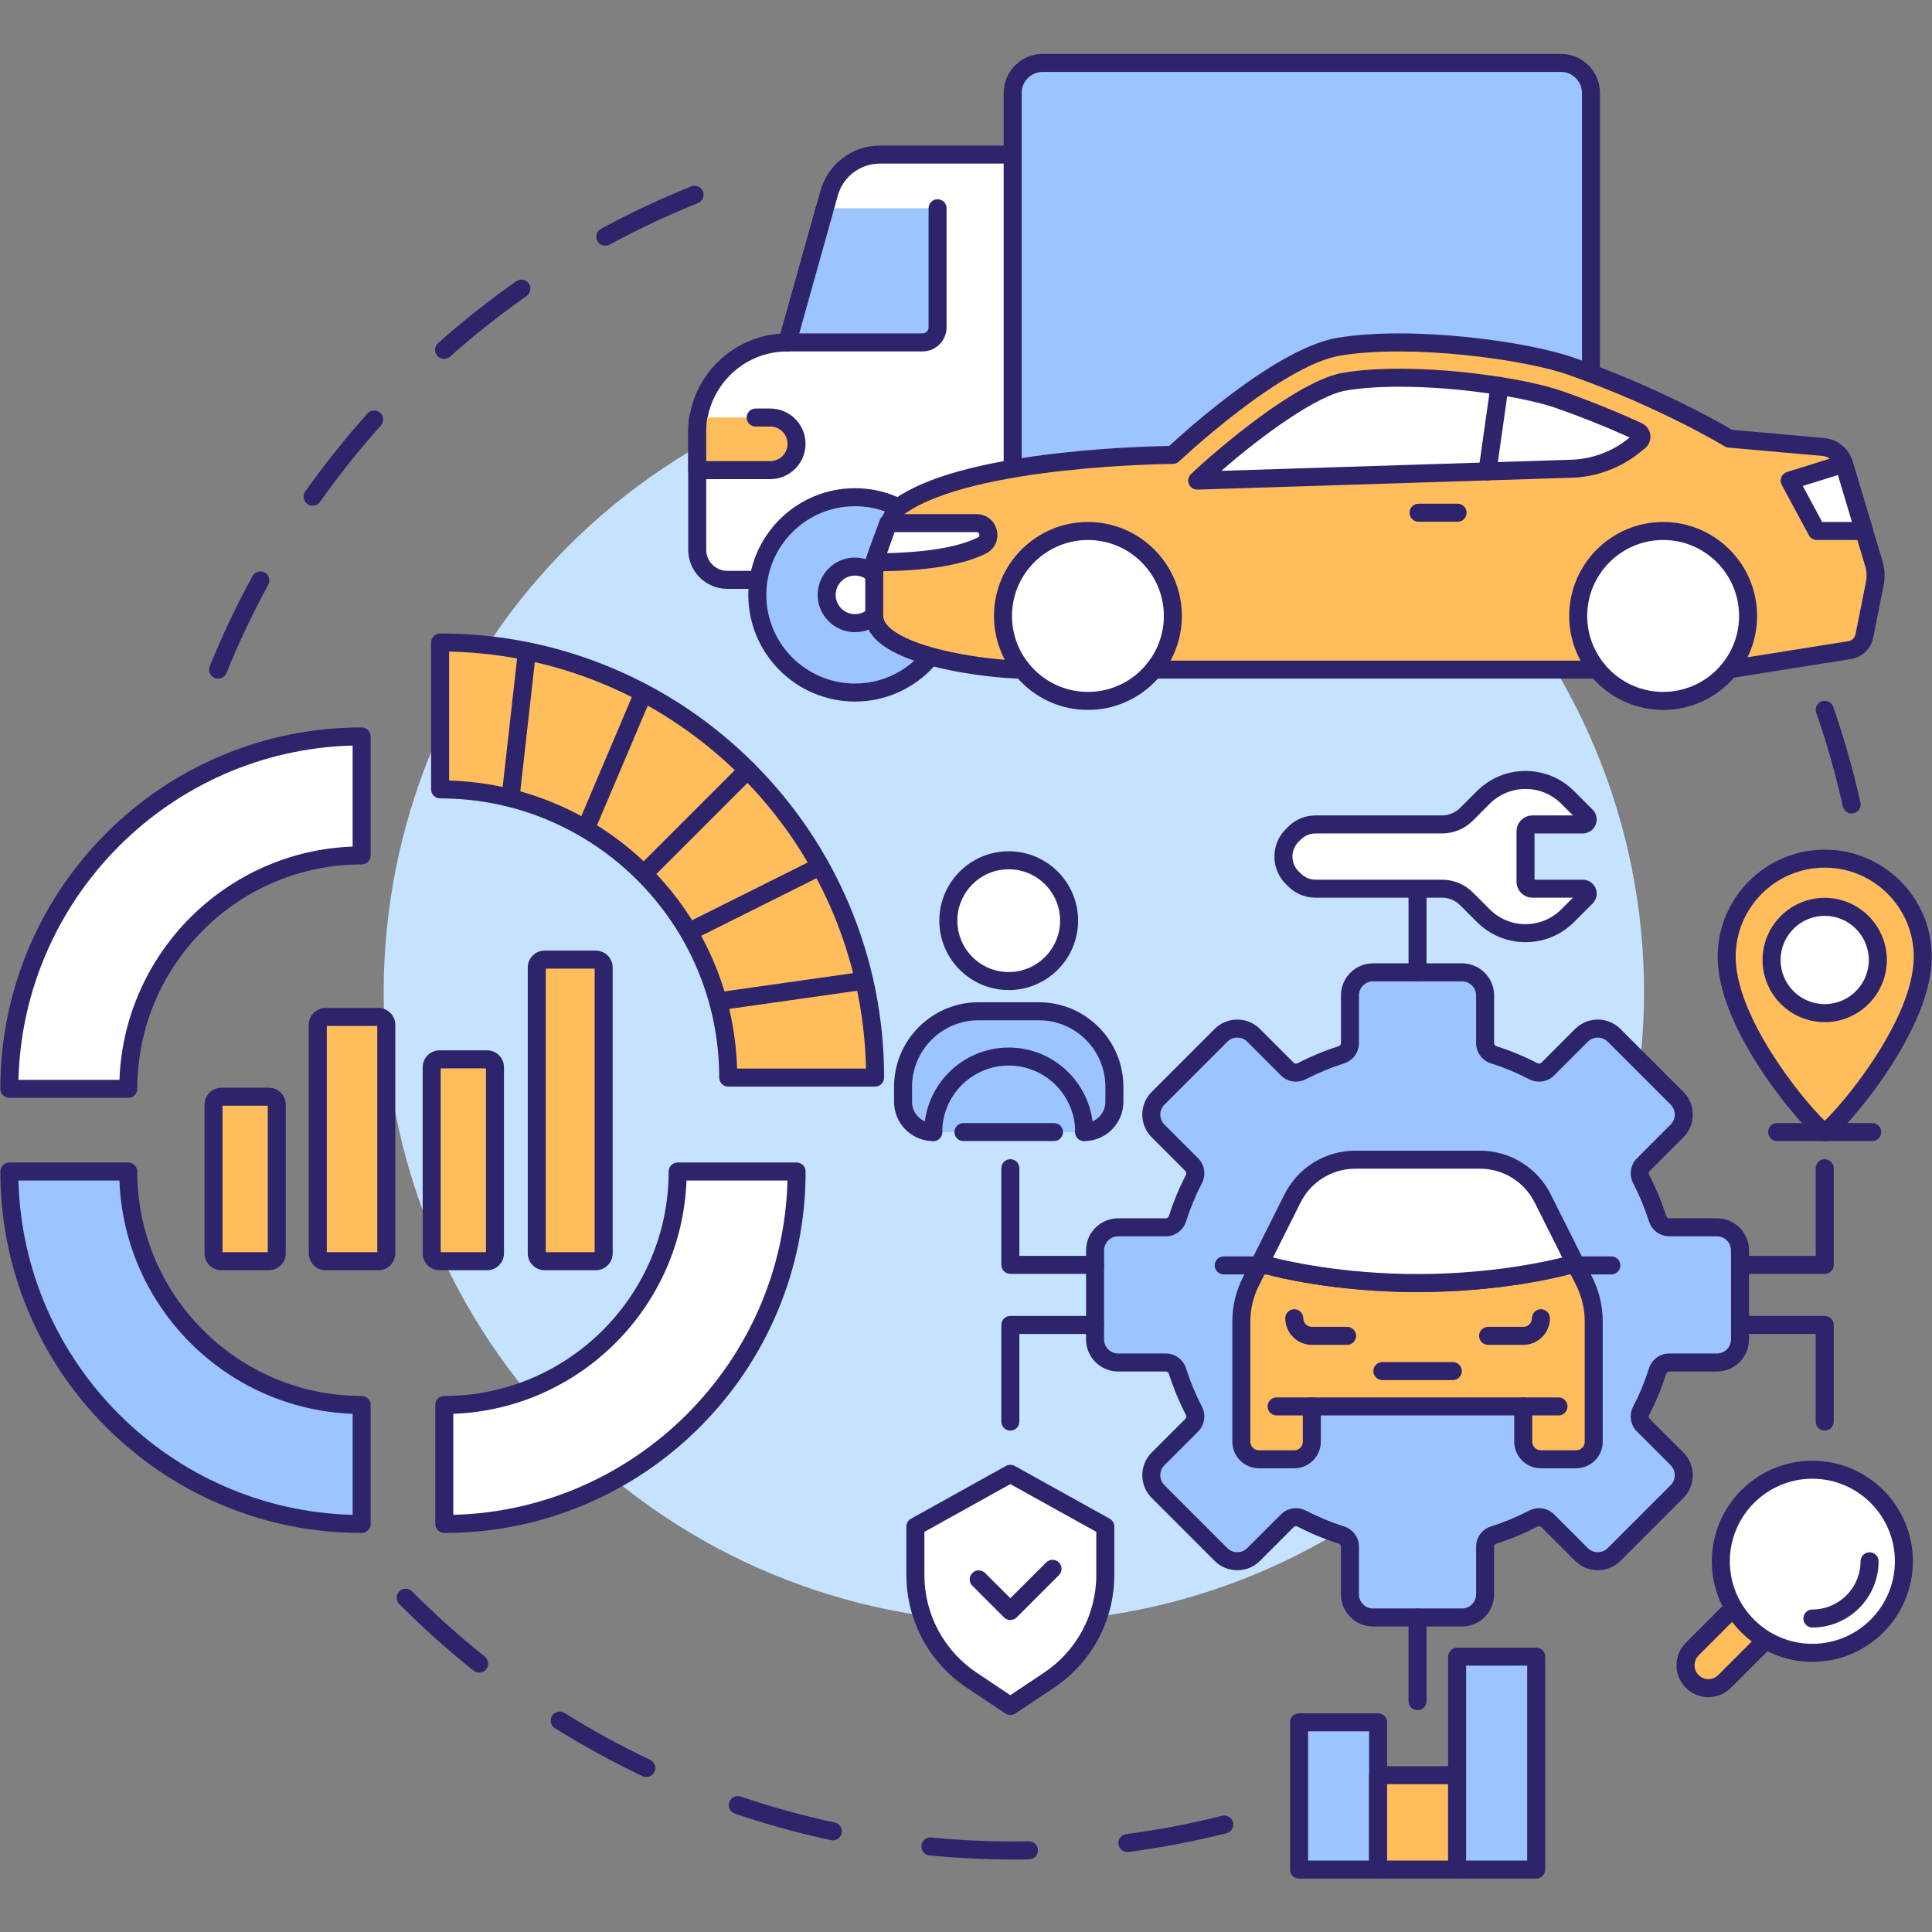 <svg xmlns="http://www.w3.org/2000/svg" xmlns:xlink="http://www.w3.org/1999/xlink" width="1080" zoomAndPan="magnify" viewBox="0 0 810 810" height="1080" preserveAspectRatio="xMidYMid meet" version="1.2"><rect x="0" y="0" width="810" height="810" fill="#808080" stroke="none"/><defs><clipPath id="9272287a49"><path d="M 540 718 L 582 718 L 582 787.613 L 540 787.613 Z M 540 718 "/></clipPath><clipPath id="e1baaabe12"><path d="M 574 740 L 615 740 L 615 787.613 L 574 787.613 Z M 574 740 "/></clipPath><clipPath id="fb2a7bd768"><path d="M 607 690 L 648 690 L 648 787.613 L 607 787.613 Z M 607 690 "/></clipPath><clipPath id="1670ad15ef"><path d="M 420 22.613 L 671 22.613 L 671 247 L 420 247 Z M 420 22.613 "/></clipPath></defs><g id="9e1d5d7973"><path style=" stroke:none;fill-rule:nonzero;fill:#2e246b;fill-opacity:1;" d="M 91.438 284.516 C 90.965 284.516 90.484 284.426 90.02 284.238 C 88.09 283.453 87.156 281.25 87.941 279.32 C 93.156 266.449 99.184 253.738 105.855 241.539 C 106.855 239.707 109.148 239.035 110.98 240.039 C 112.809 241.039 113.48 243.332 112.48 245.164 C 105.945 257.109 100.043 269.555 94.938 282.156 C 94.344 283.625 92.93 284.516 91.438 284.516 Z M 131.07 212.027 C 130.32 212.027 129.559 211.805 128.895 211.336 C 127.191 210.133 126.789 207.773 127.992 206.07 C 136.012 194.734 144.773 183.734 154.043 173.375 C 155.434 171.82 157.82 171.688 159.375 173.078 C 160.926 174.469 161.059 176.855 159.668 178.41 C 150.59 188.555 142.008 199.328 134.156 210.434 C 133.422 211.473 132.258 212.027 131.07 212.027 Z M 186.16 150.465 C 185.121 150.465 184.082 150.035 183.336 149.195 C 181.953 147.637 182.094 145.25 183.652 143.863 C 194.043 134.633 205.07 125.906 216.434 117.93 C 218.141 116.73 220.496 117.145 221.695 118.852 C 222.891 120.559 222.48 122.914 220.773 124.109 C 209.645 131.922 198.84 140.469 188.668 149.512 C 187.949 150.148 187.055 150.465 186.16 150.465 Z M 253.773 103.012 C 252.434 103.012 251.137 102.297 250.453 101.035 C 249.457 99.203 250.141 96.91 251.973 95.918 C 264.191 89.289 276.922 83.305 289.805 78.141 C 291.738 77.363 293.938 78.305 294.715 80.238 C 295.488 82.176 294.551 84.371 292.613 85.148 C 280 90.207 267.535 96.066 255.57 102.555 C 255 102.867 254.383 103.012 253.773 103.012 Z M 253.773 103.012 "/><path style=" stroke:none;fill-rule:nonzero;fill:#2e246b;fill-opacity:1;" d="M 425.066 779.602 C 413.27 779.602 401.371 779.031 389.703 777.902 C 387.625 777.703 386.105 775.855 386.305 773.781 C 386.508 771.703 388.352 770.188 390.426 770.383 C 401.859 771.488 413.512 772.047 425.066 772.047 C 427.148 772.047 429.258 772.031 431.332 771.992 C 433.406 771.957 435.137 773.621 435.172 775.703 C 435.207 777.789 433.547 779.508 431.461 779.547 C 429.344 779.582 427.191 779.602 425.066 779.602 Z M 472.645 776.48 C 470.777 776.48 469.156 775.098 468.906 773.199 C 468.633 771.133 470.086 769.234 472.152 768.961 C 485.656 767.176 499.18 764.59 512.355 761.27 C 514.375 760.758 516.43 761.984 516.938 764.008 C 517.449 766.031 516.223 768.082 514.199 768.594 C 500.746 771.984 486.934 774.629 473.145 776.449 C 472.977 776.473 472.809 776.48 472.645 776.48 Z M 349.18 771.582 C 348.918 771.582 348.652 771.555 348.383 771.496 C 334.793 768.578 321.234 764.832 308.082 760.367 C 306.105 759.695 305.051 757.551 305.719 755.574 C 306.391 753.602 308.535 752.543 310.508 753.215 C 323.387 757.59 336.664 761.254 349.969 764.113 C 352.008 764.551 353.305 766.559 352.867 768.598 C 352.488 770.371 350.922 771.582 349.18 771.582 Z M 270.953 745.012 C 270.41 745.012 269.859 744.898 269.336 744.648 C 256.797 738.695 244.461 731.938 232.668 724.57 C 230.898 723.465 230.359 721.133 231.465 719.367 C 232.57 717.598 234.898 717.059 236.668 718.164 C 248.215 725.379 260.297 731.996 272.574 737.824 C 274.457 738.719 275.262 740.973 274.367 742.855 C 273.719 744.219 272.367 745.012 270.953 745.012 Z M 200.895 701.238 C 200.07 701.238 199.238 700.973 198.543 700.418 C 187.688 691.758 177.211 682.371 167.406 672.523 C 165.938 671.047 165.941 668.652 167.418 667.184 C 168.895 665.711 171.285 665.715 172.758 667.195 C 182.359 676.84 192.617 686.031 203.25 694.512 C 204.883 695.812 205.148 698.188 203.852 699.816 C 203.105 700.754 202.004 701.238 200.895 701.238 Z M 200.895 701.238 "/><path style=" stroke:none;fill-rule:nonzero;fill:#2e246b;fill-opacity:1;" d="M 776.305 341.066 C 774.574 341.066 773.016 339.867 772.625 338.109 C 769.676 324.855 765.918 311.633 761.461 298.812 C 760.773 296.844 761.816 294.691 763.785 294.008 C 765.754 293.32 767.906 294.363 768.59 296.332 C 773.145 309.43 776.98 322.93 779.992 336.469 C 780.445 338.504 779.164 340.52 777.129 340.973 C 776.852 341.035 776.578 341.066 776.305 341.066 Z M 776.305 341.066 "/><path style=" stroke:none;fill-rule:nonzero;fill:#c5e3ff;fill-opacity:1;" d="M 689.27 415.871 C 689.27 420.195 689.164 424.52 688.949 428.84 C 688.738 433.156 688.422 437.469 687.996 441.773 C 687.574 446.078 687.043 450.371 686.41 454.648 C 685.773 458.926 685.035 463.188 684.191 467.43 C 683.348 471.672 682.402 475.891 681.352 480.086 C 680.301 484.281 679.148 488.449 677.891 492.586 C 676.637 496.727 675.281 500.832 673.824 504.906 C 672.367 508.977 670.812 513.012 669.156 517.008 C 667.504 521.004 665.75 524.957 663.902 528.867 C 662.055 532.777 660.109 536.637 658.07 540.453 C 656.035 544.266 653.902 548.027 651.68 551.738 C 649.457 555.449 647.145 559.102 644.742 562.699 C 642.34 566.293 639.852 569.828 637.273 573.305 C 634.699 576.777 632.039 580.188 629.297 583.531 C 626.555 586.875 623.73 590.148 620.828 593.352 C 617.922 596.559 614.941 599.688 611.887 602.746 C 608.828 605.805 605.695 608.785 602.492 611.691 C 599.289 614.598 596.016 617.422 592.676 620.164 C 589.332 622.906 585.926 625.566 582.449 628.145 C 578.977 630.723 575.445 633.211 571.848 635.613 C 568.254 638.016 564.602 640.332 560.895 642.555 C 557.184 644.777 553.422 646.91 549.609 648.949 C 545.797 650.988 541.934 652.93 538.027 654.781 C 534.117 656.629 530.168 658.383 526.172 660.035 C 522.176 661.691 518.145 663.246 514.074 664.703 C 510 666.16 505.898 667.52 501.758 668.773 C 497.621 670.031 493.457 671.184 489.262 672.234 C 485.066 673.285 480.852 674.23 476.609 675.074 C 472.367 675.918 468.109 676.66 463.832 677.293 C 459.555 677.93 455.266 678.457 450.961 678.883 C 446.66 679.305 442.348 679.625 438.031 679.836 C 433.711 680.047 429.391 680.152 425.066 680.152 C 420.742 680.152 416.422 680.047 412.102 679.836 C 407.781 679.625 403.473 679.305 399.168 678.883 C 394.867 678.457 390.574 677.93 386.301 677.293 C 382.023 676.66 377.762 675.918 373.523 675.074 C 369.281 674.23 365.062 673.285 360.871 672.234 C 356.676 671.184 352.508 670.031 348.371 668.773 C 344.234 667.52 340.129 666.16 336.059 664.703 C 331.988 663.246 327.953 661.691 323.961 660.035 C 319.965 658.383 316.012 656.629 312.105 654.781 C 308.195 652.93 304.336 650.988 300.52 648.949 C 296.707 646.91 292.945 644.777 289.238 642.555 C 285.527 640.332 281.879 638.016 278.281 635.613 C 274.688 633.211 271.152 630.723 267.68 628.145 C 264.207 625.566 260.801 622.906 257.457 620.164 C 254.113 617.422 250.84 614.598 247.637 611.691 C 244.434 608.785 241.305 605.805 238.246 602.746 C 235.188 599.688 232.207 596.559 229.305 593.352 C 226.398 590.148 223.578 586.875 220.832 583.531 C 218.09 580.188 215.43 576.777 212.855 573.305 C 210.281 569.828 207.789 566.293 205.391 562.699 C 202.988 559.102 200.676 555.449 198.449 551.738 C 196.227 548.027 194.098 544.266 192.059 540.453 C 190.02 536.637 188.078 532.777 186.23 528.867 C 184.379 524.957 182.629 521.004 180.973 517.008 C 179.32 513.012 177.762 508.977 176.309 504.906 C 174.852 500.832 173.496 496.727 172.238 492.586 C 170.984 488.449 169.832 484.281 168.781 480.086 C 167.73 475.891 166.781 471.672 165.938 467.43 C 165.094 463.188 164.355 458.926 163.723 454.648 C 163.086 450.371 162.559 446.078 162.137 441.773 C 161.711 437.469 161.395 433.156 161.18 428.84 C 160.969 424.52 160.863 420.195 160.863 415.871 C 160.863 411.543 160.969 407.223 161.18 402.902 C 161.395 398.582 161.711 394.27 162.137 389.965 C 162.559 385.66 163.086 381.371 163.723 377.09 C 164.355 372.812 165.094 368.555 165.938 364.312 C 166.781 360.07 167.73 355.852 168.781 351.652 C 169.832 347.457 170.984 343.293 172.238 339.152 C 173.496 335.012 174.852 330.906 176.309 326.836 C 177.762 322.762 179.32 318.73 180.973 314.734 C 182.629 310.738 184.379 306.785 186.23 302.875 C 188.078 298.965 190.02 295.102 192.059 291.289 C 194.098 287.473 196.227 283.711 198.449 280 C 200.676 276.293 202.988 272.637 205.391 269.043 C 207.789 265.445 210.281 261.91 212.855 258.438 C 215.43 254.961 218.09 251.555 220.832 248.211 C 223.578 244.867 226.398 241.594 229.305 238.387 C 232.207 235.184 235.188 232.051 238.246 228.992 C 241.305 225.934 244.434 222.953 247.637 220.047 C 250.84 217.145 254.113 214.32 257.457 211.574 C 260.801 208.832 264.207 206.172 267.68 203.594 C 271.152 201.02 274.688 198.527 278.281 196.125 C 281.879 193.723 285.527 191.41 289.238 189.188 C 292.945 186.961 296.707 184.832 300.52 182.793 C 304.336 180.754 308.195 178.809 312.105 176.961 C 316.012 175.109 319.965 173.359 323.961 171.703 C 327.953 170.047 331.988 168.492 336.059 167.035 C 340.129 165.578 344.234 164.223 348.371 162.965 C 352.508 161.711 356.676 160.559 360.871 159.508 C 365.062 158.457 369.281 157.508 373.523 156.664 C 377.762 155.82 382.023 155.082 386.301 154.445 C 390.574 153.812 394.867 153.281 399.168 152.859 C 403.473 152.434 407.781 152.117 412.102 151.906 C 416.422 151.691 420.742 151.586 425.066 151.586 C 429.391 151.586 433.711 151.691 438.031 151.906 C 442.348 152.117 446.66 152.434 450.961 152.859 C 455.266 153.281 459.555 153.812 463.832 154.445 C 468.109 155.082 472.367 155.82 476.609 156.664 C 480.852 157.508 485.066 158.457 489.262 159.508 C 493.457 160.559 497.621 161.711 501.758 162.965 C 505.898 164.223 510 165.578 514.074 167.035 C 518.145 168.492 522.176 170.047 526.172 171.703 C 530.168 173.359 534.117 175.109 538.027 176.961 C 541.934 178.809 545.797 180.754 549.609 182.793 C 553.422 184.832 557.184 186.961 560.895 189.188 C 564.602 191.41 568.254 193.723 571.848 196.125 C 575.445 198.527 578.977 201.02 582.449 203.594 C 585.926 206.172 589.332 208.832 592.676 211.574 C 596.016 214.32 599.289 217.145 602.492 220.047 C 605.695 222.953 608.828 225.934 611.887 228.992 C 614.941 232.051 617.922 235.184 620.828 238.387 C 623.73 241.594 626.555 244.867 629.297 248.211 C 632.039 251.555 634.699 254.961 637.273 258.438 C 639.852 261.91 642.34 265.445 644.742 269.043 C 647.145 272.637 649.457 276.293 651.68 280 C 653.902 283.711 656.035 287.473 658.07 291.289 C 660.109 295.102 662.055 298.965 663.902 302.875 C 665.75 306.785 667.504 310.738 669.156 314.734 C 670.812 318.73 672.367 322.762 673.824 326.836 C 675.281 330.906 676.637 335.012 677.891 339.152 C 679.148 343.293 680.301 347.457 681.352 351.652 C 682.402 355.852 683.348 360.07 684.191 364.312 C 685.035 368.555 685.773 372.812 686.41 377.09 C 687.043 381.371 687.574 385.66 687.996 389.965 C 688.422 394.27 688.738 398.582 688.949 402.902 C 689.164 407.223 689.27 411.543 689.27 415.871 Z M 689.27 415.871 "/><path style=" stroke:none;fill-rule:nonzero;fill:#9cc4ff;fill-opacity:1;" d="M 719.828 571.23 L 699.844 571.23 C 697.574 571.23 695.613 572.738 694.926 574.902 C 693.102 580.641 690.805 586.164 688.078 591.43 C 687.031 593.445 687.355 595.898 688.961 597.504 L 703.094 611.641 C 706.875 615.426 706.875 621.555 703.094 625.336 L 676.723 651.715 C 672.941 655.496 666.812 655.496 663.031 651.715 L 648.902 637.578 C 647.293 635.973 644.844 635.648 642.824 636.695 C 637.562 639.426 632.039 641.723 626.305 643.543 C 624.141 644.23 622.637 646.191 622.637 648.465 L 622.637 668.453 C 622.637 673.801 618.301 678.137 612.953 678.137 L 575.66 678.137 C 570.312 678.137 565.98 673.801 565.98 668.453 L 565.98 648.465 C 565.98 646.191 564.477 644.23 562.312 643.543 C 556.574 641.723 551.055 639.426 545.789 636.695 C 543.773 635.648 541.32 635.973 539.715 637.578 L 525.582 651.715 C 521.801 655.496 515.672 655.496 511.891 651.715 L 485.52 625.336 C 481.738 621.555 481.738 615.426 485.52 611.641 L 499.652 597.504 C 501.262 595.898 501.582 593.445 500.535 591.43 C 497.809 586.164 495.512 580.641 493.691 574.902 C 493.004 572.738 491.043 571.23 488.77 571.23 L 468.785 571.23 C 463.441 571.23 459.105 566.898 459.105 561.551 L 459.105 524.242 C 459.105 518.895 463.441 514.559 468.785 514.559 L 488.77 514.559 C 491.043 514.559 493.004 513.055 493.691 510.891 C 495.512 505.152 497.809 499.629 500.535 494.363 C 501.582 492.344 501.262 489.895 499.652 488.285 L 485.52 474.148 C 481.738 470.367 481.738 464.238 485.52 460.457 L 511.891 434.074 C 515.672 430.293 521.801 430.293 525.582 434.074 L 539.715 448.211 C 541.32 449.82 543.773 450.145 545.789 449.098 C 551.055 446.367 556.574 444.07 562.312 442.246 C 564.477 441.559 565.98 439.598 565.98 437.328 L 565.98 417.336 C 565.98 411.988 570.312 407.656 575.66 407.656 L 612.957 407.656 C 618.301 407.656 622.637 411.988 622.637 417.336 L 622.637 437.328 C 622.637 439.598 624.141 441.559 626.305 442.246 C 632.039 444.07 637.562 446.367 642.824 449.098 C 644.844 450.145 647.293 449.82 648.902 448.211 L 663.031 434.074 C 666.812 430.293 672.941 430.293 676.723 434.074 L 703.094 460.453 C 706.875 464.234 706.875 470.367 703.094 474.148 L 688.961 488.285 C 687.355 489.895 687.031 492.344 688.078 494.363 C 690.809 499.629 693.105 505.152 694.926 510.891 C 695.613 513.055 697.574 514.559 699.844 514.559 L 719.828 514.559 C 725.176 514.559 729.508 518.895 729.508 524.242 L 729.508 561.551 C 729.508 566.898 725.176 571.23 719.828 571.23 Z M 719.828 571.23 "/><path style=" stroke:none;fill-rule:nonzero;fill:#2e246b;fill-opacity:1;" d="M 612.957 681.914 L 575.66 681.914 C 568.242 681.914 562.207 675.875 562.203 668.453 L 562.203 648.465 C 562.203 647.871 561.789 647.34 561.168 647.145 C 555.289 645.273 549.527 642.887 544.051 640.047 C 543.473 639.746 542.805 639.828 542.383 640.25 L 528.25 654.387 C 525.711 656.93 522.332 658.328 518.738 658.328 C 515.145 658.328 511.766 656.93 509.223 654.387 L 482.852 628.008 C 477.605 622.758 477.605 614.219 482.852 608.973 L 496.984 594.836 C 497.402 594.414 497.484 593.742 497.184 593.164 C 494.348 587.688 491.961 581.93 490.09 576.047 C 489.895 575.426 489.363 575.008 488.77 575.008 L 468.785 575.008 C 461.367 575.008 455.332 568.973 455.332 561.551 L 455.332 524.242 C 455.332 516.82 461.367 510.785 468.785 510.785 L 488.77 510.785 C 489.363 510.785 489.895 510.367 490.09 509.746 C 491.961 503.863 494.348 498.105 497.184 492.625 C 497.484 492.047 497.402 491.379 496.984 490.957 L 482.852 476.82 C 480.309 474.277 478.91 470.898 478.91 467.301 C 478.91 463.707 480.309 460.328 482.852 457.785 L 509.223 431.406 C 511.762 428.863 515.141 427.465 518.738 427.465 C 522.332 427.465 525.711 428.863 528.25 431.406 L 542.383 445.543 C 542.805 445.961 543.477 446.043 544.055 445.746 C 549.531 442.902 555.289 440.516 561.168 438.648 C 561.789 438.453 562.203 437.922 562.203 437.328 L 562.203 417.336 C 562.203 409.914 568.242 403.879 575.66 403.879 L 612.957 403.879 C 620.375 403.879 626.41 409.914 626.41 417.336 L 626.41 437.328 C 626.41 437.922 626.828 438.453 627.445 438.648 C 633.324 440.516 639.086 442.902 644.562 445.746 C 645.141 446.043 645.809 445.961 646.23 445.543 L 660.363 431.406 C 662.906 428.863 666.285 427.461 669.879 427.461 C 673.473 427.461 676.852 428.863 679.395 431.406 L 705.766 457.785 C 708.305 460.328 709.707 463.707 709.707 467.301 C 709.707 470.898 708.305 474.277 705.766 476.82 L 691.633 490.957 C 691.211 491.375 691.129 492.047 691.43 492.625 C 694.27 498.105 696.656 503.867 698.523 509.746 C 698.719 510.367 699.25 510.781 699.844 510.781 L 719.828 510.781 C 727.246 510.781 733.285 516.82 733.285 524.242 L 733.285 561.551 C 733.285 568.969 727.246 575.008 719.828 575.008 L 699.844 575.008 C 699.25 575.008 698.719 575.426 698.523 576.043 C 696.656 581.926 694.27 587.688 691.43 593.164 C 691.129 593.742 691.211 594.414 691.633 594.836 L 705.766 608.973 C 708.305 611.516 709.707 614.895 709.707 618.488 C 709.707 622.086 708.305 625.465 705.766 628.008 L 679.395 654.387 C 674.145 659.633 665.609 659.633 660.363 654.387 L 646.23 640.25 C 645.812 639.828 645.141 639.746 644.562 640.047 C 639.086 642.887 633.328 645.273 627.445 647.145 C 626.828 647.34 626.41 647.871 626.41 648.465 L 626.41 668.453 C 626.41 675.875 620.375 681.914 612.957 681.914 Z M 543.324 632.309 C 544.75 632.309 546.188 632.648 547.527 633.344 C 552.625 635.984 557.98 638.207 563.453 639.945 C 567.223 641.141 569.754 644.566 569.754 648.465 L 569.754 668.453 C 569.754 671.711 572.402 674.359 575.66 674.359 L 612.957 674.359 C 616.211 674.359 618.859 671.711 618.859 668.453 L 618.859 648.465 C 618.859 644.566 621.391 641.141 625.16 639.945 C 630.633 638.207 635.992 635.984 641.09 633.344 C 644.602 631.52 648.812 632.152 651.57 634.91 L 665.703 649.047 C 668.004 651.348 671.75 651.348 674.055 649.047 L 700.426 622.668 C 701.539 621.551 702.156 620.066 702.156 618.488 C 702.156 616.91 701.539 615.43 700.426 614.312 L 686.293 600.176 C 683.535 597.418 682.906 593.203 684.727 589.691 C 687.367 584.59 689.59 579.23 691.328 573.758 C 692.523 569.988 695.945 567.457 699.844 567.457 L 719.828 567.457 C 723.082 567.457 725.734 564.805 725.734 561.551 L 725.734 524.242 C 725.734 520.984 723.082 518.336 719.828 518.336 L 699.844 518.336 C 695.945 518.336 692.523 515.805 691.328 512.035 C 689.59 506.562 687.367 501.199 684.727 496.102 C 682.906 492.59 683.535 488.375 686.293 485.617 L 700.426 471.48 C 701.539 470.363 702.156 468.879 702.156 467.301 C 702.156 465.723 701.539 464.242 700.426 463.125 L 674.055 436.746 C 672.938 435.629 671.457 435.016 669.879 435.016 C 668.301 435.016 666.816 435.629 665.703 436.746 L 651.57 450.883 C 648.812 453.641 644.602 454.27 641.086 452.449 C 635.988 449.805 630.633 447.586 625.16 445.848 C 621.391 444.648 618.859 441.227 618.859 437.328 L 618.859 417.336 C 618.859 414.082 616.211 411.43 612.957 411.43 L 575.66 411.43 C 572.402 411.43 569.754 414.082 569.754 417.336 L 569.754 437.328 C 569.754 441.227 567.223 444.648 563.453 445.848 C 557.984 447.586 552.625 449.809 547.527 452.449 C 544.016 454.27 539.805 453.641 537.047 450.883 L 522.91 436.746 C 521.797 435.629 520.312 435.016 518.738 435.016 C 517.16 435.016 515.676 435.629 514.562 436.746 L 488.191 463.125 C 487.074 464.242 486.461 465.727 486.461 467.301 C 486.461 468.879 487.074 470.363 488.188 471.48 L 502.324 485.617 C 505.078 488.375 505.711 492.586 503.887 496.102 C 501.246 501.199 499.027 506.559 497.289 512.031 C 496.09 515.805 492.668 518.336 488.77 518.336 L 468.785 518.336 C 465.531 518.336 462.883 520.984 462.883 524.242 L 462.883 561.551 C 462.883 564.805 465.531 567.457 468.785 567.457 L 488.77 567.457 C 492.668 567.457 496.09 569.988 497.289 573.758 C 499.027 579.234 501.246 584.594 503.887 589.691 C 505.711 593.203 505.078 597.418 502.324 600.176 L 488.191 614.312 C 485.887 616.617 485.887 620.363 488.191 622.668 L 514.562 649.047 C 515.676 650.164 517.16 650.777 518.738 650.777 C 520.312 650.777 521.797 650.164 522.91 649.047 L 537.047 634.91 C 538.75 633.203 541.016 632.309 543.324 632.309 Z M 543.324 632.309 "/><path style=" stroke:none;fill-rule:nonzero;fill:#2e246b;fill-opacity:1;" d="M 594.309 411.43 C 592.223 411.43 590.531 409.738 590.531 407.656 L 590.531 372.586 C 590.531 370.5 592.223 368.809 594.309 368.809 C 596.391 368.809 598.082 370.5 598.082 372.586 L 598.082 407.656 C 598.082 409.738 596.391 411.43 594.309 411.43 Z M 594.309 411.43 "/><path style=" stroke:none;fill-rule:nonzero;fill:#2e246b;fill-opacity:1;" d="M 765.02 534.086 L 729.508 534.086 C 727.422 534.086 725.73 532.395 725.73 530.309 C 725.73 528.223 727.422 526.531 729.508 526.531 L 761.246 526.531 L 761.246 489.777 C 761.246 487.691 762.938 486 765.02 486 C 767.105 486 768.797 487.691 768.797 489.777 L 768.797 530.309 C 768.797 532.395 767.105 534.086 765.02 534.086 Z M 765.02 534.086 "/><path style=" stroke:none;fill-rule:nonzero;fill:#2e246b;fill-opacity:1;" d="M 459.105 534.086 L 423.594 534.086 C 421.508 534.086 419.82 532.395 419.82 530.309 L 419.82 489.777 C 419.82 487.691 421.508 486 423.594 486 C 425.68 486 427.371 487.691 427.371 489.777 L 427.371 526.531 L 459.105 526.531 C 461.191 526.531 462.883 528.223 462.883 530.309 C 462.883 532.395 461.191 534.086 459.105 534.086 Z M 459.105 534.086 "/><path style=" stroke:none;fill-rule:nonzero;fill:#2e246b;fill-opacity:1;" d="M 594.309 716.984 C 592.223 716.984 590.531 715.293 590.531 713.207 L 590.531 678.137 C 590.531 676.051 592.223 674.359 594.309 674.359 C 596.391 674.359 598.082 676.051 598.082 678.137 L 598.082 713.207 C 598.082 715.293 596.391 716.984 594.309 716.984 Z M 594.309 716.984 "/><path style=" stroke:none;fill-rule:nonzero;fill:#2e246b;fill-opacity:1;" d="M 423.594 599.789 C 421.508 599.789 419.82 598.102 419.82 596.016 L 419.82 555.484 C 419.82 553.398 421.508 551.707 423.594 551.707 L 459.109 551.707 C 461.191 551.707 462.883 553.398 462.883 555.484 C 462.883 557.57 461.191 559.258 459.109 559.258 L 427.371 559.258 L 427.371 596.016 C 427.371 598.102 425.68 599.789 423.594 599.789 Z M 423.594 599.789 "/><path style=" stroke:none;fill-rule:nonzero;fill:#2e246b;fill-opacity:1;" d="M 765.02 599.789 C 762.938 599.789 761.246 598.102 761.246 596.016 L 761.246 559.258 L 729.508 559.258 C 727.422 559.258 725.73 557.57 725.73 555.484 C 725.73 553.398 727.422 551.707 729.508 551.707 L 765.02 551.707 C 767.105 551.707 768.797 553.398 768.797 555.484 L 768.797 596.016 C 768.797 598.102 767.105 599.789 765.02 599.789 Z M 765.02 599.789 "/><path style=" stroke:none;fill-rule:nonzero;fill:#2e246b;fill-opacity:1;" d="M 784.949 478.402 L 745.09 478.402 C 743.008 478.402 741.316 476.711 741.316 474.625 C 741.316 472.539 743.008 470.848 745.09 470.848 L 784.949 470.848 C 787.035 470.848 788.727 472.539 788.727 474.625 C 788.727 476.711 787.035 478.402 784.949 478.402 Z M 784.949 478.402 "/><path style=" stroke:none;fill-rule:nonzero;fill:#ffbd5c;fill-opacity:1;" d="M 806.125 401.113 C 806.125 432.262 767.512 474.625 765.02 474.625 C 762.531 474.625 723.918 432.262 723.918 401.113 C 723.918 378.402 742.32 359.996 765.02 359.996 C 787.723 359.996 806.125 378.402 806.125 401.113 Z M 806.125 401.113 "/><path style=" stroke:none;fill-rule:nonzero;fill:#2e246b;fill-opacity:1;" d="M 765.02 478.402 C 763.625 478.402 762.184 478.402 754.727 470.031 C 751.961 466.922 746.418 460.406 740.426 451.691 C 731.172 438.242 720.141 418.547 720.141 401.113 C 720.141 376.359 740.273 356.219 765.02 356.219 C 789.77 356.219 809.902 376.355 809.902 401.113 C 809.902 418.547 798.871 438.242 789.617 451.691 C 783.621 460.406 778.082 466.922 775.312 470.031 C 767.859 478.402 766.418 478.402 765.02 478.402 Z M 765.02 363.77 C 744.438 363.77 727.691 380.523 727.691 401.113 C 727.691 416.039 737.34 433.559 745.434 445.625 C 753.504 457.664 761.555 466.574 765.02 469.895 C 768.488 466.574 776.535 457.664 784.609 445.625 C 792.703 433.559 802.352 416.039 802.352 401.113 C 802.352 380.523 785.605 363.77 765.02 363.77 Z M 765.02 363.77 "/><path style=" stroke:none;fill-rule:nonzero;fill:#ffffff;fill-opacity:1;" d="M 787.285 402.48 C 787.285 403.207 787.25 403.938 787.176 404.664 C 787.105 405.391 787 406.109 786.855 406.824 C 786.715 407.543 786.535 408.25 786.324 408.945 C 786.113 409.645 785.867 410.332 785.59 411.004 C 785.309 411.68 784.996 412.34 784.652 412.98 C 784.309 413.625 783.934 414.25 783.531 414.859 C 783.125 415.465 782.691 416.051 782.227 416.613 C 781.766 417.18 781.277 417.719 780.762 418.234 C 780.242 418.75 779.703 419.238 779.141 419.703 C 778.578 420.164 777.992 420.598 777.383 421.004 C 776.777 421.41 776.152 421.785 775.508 422.129 C 774.867 422.473 774.207 422.785 773.535 423.062 C 772.859 423.344 772.172 423.59 771.477 423.801 C 770.777 424.012 770.07 424.188 769.355 424.332 C 768.641 424.473 767.918 424.582 767.191 424.652 C 766.469 424.723 765.738 424.762 765.008 424.762 C 764.281 424.762 763.551 424.723 762.828 424.652 C 762.102 424.582 761.379 424.473 760.664 424.332 C 759.949 424.188 759.242 424.012 758.543 423.801 C 757.848 423.59 757.16 423.344 756.484 423.062 C 755.812 422.785 755.152 422.473 754.512 422.129 C 753.867 421.785 753.242 421.41 752.637 421.004 C 752.027 420.598 751.441 420.164 750.879 419.703 C 750.316 419.238 749.777 418.75 749.258 418.234 C 748.742 417.719 748.254 417.18 747.793 416.613 C 747.328 416.051 746.895 415.465 746.488 414.859 C 746.086 414.25 745.711 413.625 745.367 412.98 C 745.023 412.34 744.711 411.68 744.43 411.004 C 744.152 410.332 743.906 409.645 743.695 408.945 C 743.484 408.25 743.305 407.543 743.164 406.824 C 743.02 406.109 742.914 405.391 742.844 404.664 C 742.77 403.938 742.734 403.207 742.734 402.48 C 742.734 401.75 742.77 401.02 742.844 400.297 C 742.914 399.57 743.02 398.848 743.164 398.133 C 743.305 397.418 743.484 396.711 743.695 396.012 C 743.906 395.312 744.152 394.625 744.43 393.953 C 744.711 393.277 745.023 392.621 745.367 391.977 C 745.711 391.332 746.086 390.707 746.488 390.102 C 746.895 389.492 747.328 388.91 747.793 388.344 C 748.254 387.781 748.742 387.238 749.258 386.723 C 749.777 386.207 750.316 385.719 750.879 385.254 C 751.441 384.793 752.027 384.359 752.637 383.953 C 753.242 383.547 753.867 383.172 754.512 382.828 C 755.152 382.484 755.812 382.172 756.484 381.895 C 757.16 381.613 757.848 381.371 758.543 381.156 C 759.242 380.945 759.949 380.77 760.664 380.625 C 761.379 380.484 762.102 380.379 762.828 380.305 C 763.551 380.234 764.281 380.199 765.008 380.199 C 765.738 380.199 766.469 380.234 767.191 380.305 C 767.918 380.379 768.641 380.484 769.355 380.625 C 770.07 380.77 770.777 380.945 771.477 381.156 C 772.172 381.371 772.859 381.613 773.535 381.895 C 774.207 382.172 774.867 382.484 775.508 382.828 C 776.152 383.172 776.777 383.547 777.383 383.953 C 777.992 384.359 778.578 384.793 779.141 385.254 C 779.703 385.719 780.242 386.207 780.762 386.723 C 781.277 387.238 781.766 387.781 782.227 388.344 C 782.691 388.91 783.125 389.492 783.531 390.102 C 783.934 390.707 784.309 391.332 784.652 391.977 C 784.996 392.621 785.309 393.277 785.59 393.953 C 785.867 394.625 786.113 395.312 786.324 396.012 C 786.535 396.711 786.715 397.418 786.855 398.133 C 787 398.848 787.105 399.57 787.176 400.297 C 787.25 401.02 787.285 401.75 787.285 402.48 Z M 787.285 402.48 "/><path style=" stroke:none;fill-rule:nonzero;fill:#2e246b;fill-opacity:1;" d="M 765.008 428.535 C 750.645 428.535 738.961 416.848 738.961 402.48 C 738.961 388.109 750.645 376.422 765.008 376.422 C 779.375 376.422 791.059 388.109 791.059 402.48 C 791.059 416.848 779.375 428.535 765.008 428.535 Z M 765.008 383.973 C 754.809 383.973 746.512 392.277 746.512 402.48 C 746.512 412.684 754.809 420.984 765.008 420.984 C 775.211 420.984 783.508 412.684 783.508 402.48 C 783.508 392.277 775.211 383.973 765.008 383.973 Z M 765.008 383.973 "/><path style=" stroke:none;fill-rule:nonzero;fill:#ffffff;fill-opacity:1;" d="M 665.039 376.121 L 657.258 383.906 C 652.57 388.598 646.211 391.23 639.578 391.23 C 632.945 391.23 626.586 388.598 621.898 383.906 L 614.871 376.875 C 612.125 374.129 608.398 372.586 604.512 372.586 L 551.547 372.586 C 548.234 372.586 545.055 371.266 542.707 368.922 L 541.746 367.961 C 539.402 365.613 538.086 362.434 538.086 359.117 C 538.086 355.801 539.402 352.621 541.746 350.273 L 542.707 349.312 C 545.055 346.965 548.234 345.648 551.547 345.648 L 604.512 345.648 C 608.398 345.648 612.125 344.105 614.871 341.359 L 621.898 334.328 C 626.586 329.637 632.945 327 639.578 327 C 646.211 327 652.57 329.637 657.258 334.328 L 665.039 342.113 C 665.848 342.922 665.848 344.234 665.039 345.043 C 664.652 345.43 664.125 345.648 663.574 345.648 L 642.508 345.648 C 640.891 345.648 639.578 346.961 639.578 348.578 L 639.578 369.652 C 639.578 371.273 640.891 372.582 642.508 372.582 L 663.574 372.582 C 664.125 372.582 664.652 372.801 665.039 373.191 C 665.848 374 665.848 375.312 665.039 376.121 Z M 665.039 376.121 "/><path style=" stroke:none;fill-rule:nonzero;fill:#2e246b;fill-opacity:1;" d="M 639.578 395.008 C 631.891 395.008 624.664 392.012 619.23 386.578 L 612.199 379.547 C 610.148 377.492 607.418 376.359 604.512 376.359 L 551.547 376.359 C 547.199 376.359 543.113 374.668 540.039 371.59 L 539.078 370.629 C 536.004 367.555 534.309 363.465 534.309 359.117 C 534.309 354.77 536.004 350.68 539.078 347.605 L 540.039 346.641 C 543.113 343.566 547.199 341.871 551.547 341.871 L 604.512 341.871 C 607.418 341.871 610.148 340.742 612.199 338.688 L 619.23 331.656 C 624.664 326.219 631.891 323.227 639.578 323.227 C 647.266 323.227 654.492 326.219 659.926 331.656 L 667.711 339.441 C 669.988 341.723 669.988 345.434 667.711 347.711 C 666.605 348.816 665.137 349.426 663.574 349.426 L 643.352 349.426 L 643.352 368.809 L 663.574 368.809 C 665.137 368.809 666.605 369.414 667.711 370.52 C 669.988 372.801 669.988 376.512 667.711 378.789 L 659.926 386.574 C 654.492 392.012 647.266 395.008 639.578 395.008 Z M 551.547 349.426 C 549.219 349.426 547.027 350.332 545.379 351.98 L 544.414 352.945 C 542.77 354.594 541.859 356.785 541.859 359.117 C 541.859 361.449 542.77 363.641 544.414 365.289 L 545.379 366.25 C 547.027 367.898 549.219 368.809 551.547 368.809 L 604.512 368.809 C 609.434 368.809 614.059 370.723 617.539 374.203 L 624.566 381.234 C 628.578 385.246 633.906 387.457 639.578 387.457 C 645.25 387.457 650.578 385.246 654.59 381.234 L 659.461 376.359 L 642.508 376.359 C 638.809 376.359 635.805 373.352 635.805 369.652 L 635.805 348.578 C 635.805 344.883 638.809 341.871 642.508 341.871 L 659.461 341.871 L 654.59 336.996 C 650.578 332.988 645.25 330.777 639.578 330.777 C 633.906 330.777 628.578 332.988 624.566 336.996 L 617.539 344.027 C 614.059 347.508 609.434 349.426 604.512 349.426 Z M 665.039 376.121 L 665.043 376.121 Z M 665.039 376.121 "/><path style=" stroke:none;fill-rule:nonzero;fill:#9cc4ff;fill-opacity:1;" d="M 544.637 722.086 L 577.773 722.086 L 577.773 783.82 L 544.637 783.82 Z M 544.637 722.086 "/><g clip-rule="nonzero" clip-path="url(#9272287a49)"><path style=" stroke:none;fill-rule:nonzero;fill:#2e246b;fill-opacity:1;" d="M 577.773 787.598 L 544.637 787.598 C 542.551 787.598 540.859 785.906 540.859 783.82 L 540.859 722.086 C 540.859 720 542.551 718.309 544.637 718.309 L 577.773 718.309 C 579.859 718.309 581.551 720 581.551 722.086 L 581.551 783.82 C 581.551 785.906 579.859 787.598 577.773 787.598 Z M 548.41 780.043 L 574 780.043 L 574 725.859 L 548.41 725.859 Z M 548.41 780.043 "/></g><path style=" stroke:none;fill-rule:nonzero;fill:#ffbd5c;fill-opacity:1;" d="M 577.773 744.258 L 610.914 744.258 L 610.914 783.82 L 577.773 783.82 Z M 577.773 744.258 "/><g clip-rule="nonzero" clip-path="url(#e1baaabe12)"><path style=" stroke:none;fill-rule:nonzero;fill:#2e246b;fill-opacity:1;" d="M 610.914 787.598 L 577.773 787.598 C 575.691 787.598 574 785.906 574 783.82 L 574 744.258 C 574 742.172 575.691 740.48 577.773 740.48 L 610.914 740.48 C 613 740.48 614.688 742.172 614.688 744.258 L 614.688 783.82 C 614.688 785.906 613 787.598 610.914 787.598 Z M 581.551 780.043 L 607.137 780.043 L 607.137 748.035 L 581.551 748.035 Z M 581.551 780.043 "/></g><path style=" stroke:none;fill-rule:nonzero;fill:#9cc4ff;fill-opacity:1;" d="M 610.914 694.559 L 644.055 694.559 L 644.055 783.82 L 610.914 783.82 Z M 610.914 694.559 "/><g clip-rule="nonzero" clip-path="url(#fb2a7bd768)"><path style=" stroke:none;fill-rule:nonzero;fill:#2e246b;fill-opacity:1;" d="M 644.051 787.598 L 610.914 787.598 C 608.828 787.598 607.137 785.906 607.137 783.82 L 607.137 694.559 C 607.137 692.473 608.828 690.785 610.914 690.785 L 644.051 690.785 C 646.137 690.785 647.828 692.473 647.828 694.559 L 647.828 783.82 C 647.828 785.906 646.137 787.598 644.051 787.598 Z M 614.688 780.043 L 640.277 780.043 L 640.277 698.336 L 614.688 698.336 Z M 614.688 780.043 "/></g><path style=" stroke:none;fill-rule:nonzero;fill:#ffbd5c;fill-opacity:1;" d="M 726.777 674.074 L 709.473 691.387 C 705.727 695.133 705.727 701.207 709.473 704.957 C 713.219 708.703 719.293 708.703 723.039 704.957 L 740.344 687.645 Z M 726.777 674.074 "/><path style=" stroke:none;fill-rule:nonzero;fill:#2e246b;fill-opacity:1;" d="M 716.258 711.543 C 712.684 711.543 709.328 710.152 706.805 707.625 C 704.277 705.102 702.887 701.742 702.887 698.172 C 702.887 694.598 704.277 691.242 706.805 688.715 L 724.109 671.402 C 725.586 669.93 727.973 669.93 729.449 671.402 C 730.922 672.879 730.922 675.27 729.449 676.742 L 712.141 694.055 C 711.043 695.156 710.438 696.617 710.438 698.172 C 710.438 699.727 711.043 701.188 712.141 702.285 C 713.242 703.387 714.703 703.992 716.258 703.992 C 717.809 703.992 719.273 703.387 720.371 702.285 L 737.676 684.977 C 739.152 683.5 741.539 683.5 743.016 684.977 C 744.488 686.449 744.488 688.84 743.016 690.316 L 725.711 707.625 C 723.184 710.152 719.828 711.543 716.258 711.543 Z M 716.258 711.543 "/><path style=" stroke:none;fill-rule:nonzero;fill:#ffffff;fill-opacity:1;" d="M 798.211 654.574 C 798.211 655.832 798.148 657.086 798.027 658.336 C 797.902 659.59 797.719 660.832 797.473 662.062 C 797.23 663.297 796.922 664.516 796.559 665.719 C 796.195 666.922 795.77 668.102 795.289 669.266 C 794.809 670.426 794.273 671.562 793.68 672.668 C 793.086 673.777 792.441 674.855 791.746 675.902 C 791.047 676.945 790.297 677.953 789.5 678.926 C 788.703 679.898 787.859 680.828 786.973 681.719 C 786.082 682.605 785.152 683.449 784.184 684.246 C 783.211 685.047 782.203 685.793 781.156 686.492 C 780.113 687.191 779.035 687.836 777.926 688.43 C 776.82 689.02 775.684 689.559 774.523 690.039 C 773.363 690.52 772.18 690.941 770.977 691.309 C 769.773 691.672 768.559 691.977 767.324 692.223 C 766.09 692.469 764.852 692.652 763.598 692.777 C 762.348 692.898 761.094 692.961 759.836 692.961 C 758.582 692.961 757.328 692.898 756.078 692.777 C 754.824 692.652 753.586 692.469 752.352 692.223 C 751.117 691.977 749.902 691.672 748.699 691.309 C 747.496 690.941 746.312 690.52 745.152 690.039 C 743.992 689.559 742.855 689.02 741.75 688.43 C 740.641 687.836 739.562 687.191 738.52 686.492 C 737.473 685.793 736.465 685.047 735.492 684.246 C 734.523 683.449 733.594 682.605 732.703 681.719 C 731.816 680.828 730.973 679.898 730.176 678.926 C 729.379 677.953 728.629 676.945 727.93 675.902 C 727.234 674.855 726.586 673.777 725.996 672.672 C 725.402 671.562 724.867 670.426 724.387 669.266 C 723.902 668.102 723.48 666.922 723.117 665.719 C 722.75 664.516 722.445 663.297 722.203 662.062 C 721.957 660.832 721.773 659.59 721.648 658.336 C 721.527 657.086 721.465 655.832 721.465 654.574 C 721.465 653.316 721.527 652.062 721.648 650.812 C 721.773 649.562 721.957 648.32 722.203 647.086 C 722.445 645.855 722.75 644.637 723.117 643.434 C 723.48 642.23 723.902 641.047 724.387 639.887 C 724.867 638.723 725.402 637.59 725.996 636.48 C 726.586 635.371 727.234 634.293 727.93 633.25 C 728.629 632.203 729.379 631.195 730.176 630.223 C 730.973 629.254 731.816 628.32 732.703 627.434 C 733.594 626.543 734.523 625.699 735.492 624.902 C 736.465 624.105 737.473 623.355 738.52 622.66 C 739.562 621.961 740.641 621.316 741.75 620.723 C 742.855 620.129 743.992 619.594 745.152 619.113 C 746.312 618.629 747.496 618.207 748.699 617.844 C 749.902 617.477 751.117 617.172 752.352 616.926 C 753.586 616.684 754.824 616.496 756.078 616.375 C 757.328 616.25 758.582 616.191 759.836 616.191 C 761.094 616.191 762.348 616.25 763.598 616.375 C 764.852 616.496 766.09 616.684 767.324 616.926 C 768.559 617.172 769.773 617.477 770.977 617.844 C 772.18 618.207 773.363 618.629 774.523 619.113 C 775.684 619.594 776.82 620.129 777.926 620.723 C 779.035 621.316 780.113 621.961 781.156 622.66 C 782.203 623.355 783.211 624.105 784.184 624.902 C 785.152 625.699 786.082 626.543 786.973 627.434 C 787.859 628.32 788.703 629.254 789.5 630.223 C 790.297 631.195 791.047 632.203 791.746 633.25 C 792.441 634.293 793.086 635.371 793.68 636.48 C 794.273 637.59 794.809 638.723 795.289 639.887 C 795.77 641.047 796.195 642.23 796.559 643.434 C 796.922 644.637 797.23 645.855 797.473 647.086 C 797.719 648.32 797.902 649.562 798.027 650.812 C 798.148 652.062 798.211 653.316 798.211 654.574 Z M 798.211 654.574 "/><path style=" stroke:none;fill-rule:nonzero;fill:#2e246b;fill-opacity:1;" d="M 759.836 696.738 C 736.598 696.738 717.688 677.824 717.688 654.574 C 717.688 631.328 736.598 612.414 759.836 612.414 C 783.078 612.414 801.988 631.328 801.988 654.574 C 801.988 677.824 783.078 696.738 759.836 696.738 Z M 759.836 619.965 C 740.762 619.965 725.238 635.492 725.238 654.574 C 725.238 673.66 740.762 689.184 759.836 689.184 C 778.914 689.184 794.438 673.66 794.438 654.574 C 794.438 635.492 778.914 619.965 759.836 619.965 Z M 759.836 619.965 "/><path style=" stroke:none;fill-rule:nonzero;fill:#2e246b;fill-opacity:1;" d="M 759.836 682.344 C 757.754 682.344 756.062 680.652 756.062 678.566 C 756.062 676.48 757.754 674.789 759.836 674.789 C 770.98 674.789 780.047 665.723 780.047 654.574 C 780.047 652.488 781.738 650.797 783.82 650.797 C 785.906 650.797 787.598 652.488 787.598 654.574 C 787.598 669.887 775.145 682.344 759.836 682.344 Z M 759.836 682.344 "/><path style=" stroke:none;fill-rule:nonzero;fill:#ffffff;fill-opacity:1;" d="M 439.77 704.457 L 423.594 715.246 L 407.418 704.457 C 392.652 694.609 383.781 678.031 383.781 660.277 L 383.781 640.02 L 423.594 617.895 L 463.406 640.02 L 463.406 660.277 C 463.406 678.031 454.535 694.609 439.77 704.457 Z M 439.77 704.457 "/><path style=" stroke:none;fill-rule:nonzero;fill:#2e246b;fill-opacity:1;" d="M 423.594 719.02 C 422.863 719.02 422.133 718.809 421.5 718.387 L 405.324 707.602 C 389.473 697.027 380.008 679.336 380.008 660.277 L 380.008 640.02 C 380.008 638.648 380.75 637.387 381.949 636.719 L 421.762 614.594 C 422.902 613.961 424.289 613.961 425.43 614.594 L 465.238 636.719 C 466.438 637.387 467.184 638.648 467.184 640.02 L 467.184 660.277 C 467.184 679.336 457.719 697.027 441.863 707.602 L 425.688 718.387 C 425.055 718.809 424.324 719.02 423.594 719.02 Z M 387.559 642.242 L 387.559 660.277 C 387.559 676.805 395.766 692.148 409.516 701.316 L 423.594 710.707 L 437.676 701.316 L 439.77 704.457 L 437.676 701.316 C 451.422 692.148 459.629 676.805 459.629 660.277 L 459.629 642.242 L 423.594 622.215 Z M 387.559 642.242 "/><path style=" stroke:none;fill-rule:nonzero;fill:#2e246b;fill-opacity:1;" d="M 423.594 679.195 C 422.629 679.195 421.66 678.828 420.926 678.09 L 407.656 664.816 C 406.18 663.344 406.18 660.953 407.656 659.477 C 409.129 658 411.52 658.004 412.992 659.477 L 423.594 670.078 L 438.621 655.051 C 440.094 653.578 442.484 653.578 443.957 655.051 C 445.434 656.527 445.434 658.918 443.957 660.391 L 426.262 678.09 C 425.527 678.828 424.559 679.195 423.594 679.195 Z M 423.594 679.195 "/><path style=" stroke:none;fill-rule:nonzero;fill:#ffbd5c;fill-opacity:1;" d="M 668.176 554.031 L 668.176 604.426 C 668.176 608.488 664.926 611.816 660.789 611.816 L 646.016 611.816 C 641.953 611.816 638.629 608.488 638.629 604.426 L 638.629 589.648 L 549.988 589.648 L 549.988 604.426 C 549.988 608.488 546.738 611.816 542.602 611.816 L 527.824 611.816 C 523.762 611.816 520.438 608.488 520.438 604.426 L 520.438 554.031 C 520.438 548.27 521.77 542.578 524.355 537.48 L 527.824 530.535 L 531.52 530.535 C 531.52 530.535 557.375 537.926 594.309 537.926 C 631.242 537.926 657.168 530.535 657.168 530.535 L 660.863 530.535 L 664.336 537.48 C 666.848 542.578 668.176 548.27 668.176 554.031 Z M 668.176 554.031 "/><path style=" stroke:none;fill-rule:nonzero;fill:#2e246b;fill-opacity:1;" d="M 660.789 615.59 L 646.016 615.59 C 639.859 615.59 634.852 610.582 634.852 604.426 L 634.852 593.426 L 553.762 593.426 L 553.762 604.426 C 553.762 610.582 548.754 615.59 542.598 615.59 L 527.824 615.59 C 521.672 615.59 516.664 610.582 516.664 604.426 L 516.664 554.031 C 516.664 547.664 518.16 541.348 520.988 535.773 L 524.449 528.848 C 525.09 527.566 526.395 526.758 527.824 526.758 L 531.52 526.758 C 531.871 526.758 532.219 526.809 532.555 526.902 C 532.809 526.977 558.398 534.148 594.309 534.148 C 630.219 534.148 655.883 526.977 656.137 526.902 C 656.473 526.809 656.82 526.758 657.168 526.758 L 660.863 526.758 C 662.293 526.758 663.602 527.566 664.238 528.848 L 667.711 535.793 C 670.488 541.426 671.949 547.727 671.949 554.031 L 671.949 604.426 C 671.949 610.582 666.945 615.59 660.789 615.59 Z M 549.988 585.871 L 638.629 585.871 C 640.715 585.871 642.402 587.562 642.402 589.648 L 642.402 604.426 C 642.402 606.418 644.023 608.039 646.016 608.039 L 660.789 608.039 C 662.812 608.039 664.402 606.453 664.402 604.426 L 664.402 554.031 C 664.402 548.879 663.207 543.734 660.949 539.148 L 658.531 534.312 L 657.68 534.312 C 653.715 535.387 628.93 541.699 594.309 541.699 C 559.695 541.699 534.973 535.387 531.008 534.312 L 530.16 534.312 L 527.73 539.168 C 525.426 543.711 524.215 548.844 524.215 554.031 L 524.215 604.426 C 524.215 606.418 525.836 608.039 527.824 608.039 L 542.602 608.039 C 544.625 608.039 546.211 606.453 546.211 604.426 L 546.211 589.648 C 546.211 587.562 547.902 585.871 549.988 585.871 Z M 549.988 585.871 "/><path style=" stroke:none;fill-rule:nonzero;fill:#2e246b;fill-opacity:1;" d="M 653.402 593.426 L 638.629 593.426 C 636.543 593.426 634.852 591.734 634.852 589.648 C 634.852 587.562 636.543 585.871 638.629 585.871 L 653.402 585.871 C 655.488 585.871 657.176 587.562 657.176 589.648 C 657.176 591.734 655.488 593.426 653.402 593.426 Z M 653.402 593.426 "/><path style=" stroke:none;fill-rule:nonzero;fill:#2e246b;fill-opacity:1;" d="M 549.988 593.426 L 535.211 593.426 C 533.129 593.426 531.438 591.734 531.438 589.648 C 531.438 587.562 533.129 585.871 535.211 585.871 L 549.988 585.871 C 552.07 585.871 553.762 587.562 553.762 589.648 C 553.762 591.734 552.07 593.426 549.988 593.426 Z M 549.988 593.426 "/><path style=" stroke:none;fill-rule:nonzero;fill:#ffffff;fill-opacity:1;" d="M 660.863 530.535 L 657.168 530.535 C 657.168 530.535 631.242 537.926 594.309 537.926 C 557.371 537.926 531.52 530.535 531.52 530.535 L 527.824 530.535 L 541.859 502.531 C 546.883 492.48 557.078 486.199 568.305 486.199 L 620.383 486.199 C 631.609 486.199 641.805 492.48 646.828 502.531 Z M 660.863 530.535 "/><path style=" stroke:none;fill-rule:nonzero;fill:#2e246b;fill-opacity:1;" d="M 594.309 541.699 C 559.695 541.699 534.973 535.387 531.008 534.312 L 527.824 534.312 C 526.516 534.312 525.301 533.633 524.613 532.52 C 523.926 531.406 523.863 530.016 524.449 528.844 L 538.488 500.84 C 544.164 489.48 555.59 482.426 568.305 482.426 L 620.383 482.426 C 633.098 482.426 644.527 489.48 650.207 500.84 L 664.238 528.844 C 664.824 530.016 664.762 531.406 664.074 532.52 C 663.387 533.633 662.172 534.312 660.863 534.312 L 657.68 534.312 C 653.715 535.387 628.93 541.699 594.309 541.699 Z M 533.715 527.211 C 539.094 528.594 562.703 534.148 594.309 534.148 C 625.91 534.148 649.578 528.594 654.973 527.211 L 643.453 504.223 C 639.062 495.434 630.223 489.977 620.383 489.977 L 568.305 489.977 C 558.469 489.977 549.629 495.434 545.238 504.219 Z M 533.715 527.211 "/><path style=" stroke:none;fill-rule:nonzero;fill:#2e246b;fill-opacity:1;" d="M 527.824 534.312 L 513.051 534.312 C 510.969 534.312 509.277 532.621 509.277 530.535 C 509.277 528.449 510.969 526.758 513.051 526.758 L 527.824 526.758 C 529.91 526.758 531.602 528.449 531.602 530.535 C 531.602 532.621 529.91 534.312 527.824 534.312 Z M 527.824 534.312 "/><path style=" stroke:none;fill-rule:nonzero;fill:#2e246b;fill-opacity:1;" d="M 675.562 534.312 L 660.863 534.312 C 658.777 534.312 657.086 532.621 657.086 530.535 C 657.086 528.449 658.777 526.758 660.863 526.758 L 675.562 526.758 C 677.648 526.758 679.34 528.449 679.34 530.535 C 679.34 532.621 677.648 534.312 675.562 534.312 Z M 675.562 534.312 "/><path style=" stroke:none;fill-rule:nonzero;fill:#2e246b;fill-opacity:1;" d="M 638.656 563.836 L 623.883 563.836 C 621.797 563.836 620.105 562.145 620.105 560.059 C 620.105 557.973 621.797 556.285 623.883 556.285 L 638.656 556.285 C 640.648 556.285 642.266 554.664 642.266 552.672 C 642.266 550.586 643.957 548.895 646.043 548.895 C 648.129 548.895 649.816 550.586 649.816 552.672 C 649.816 558.828 644.812 563.836 638.656 563.836 Z M 638.656 563.836 "/><path style=" stroke:none;fill-rule:nonzero;fill:#2e246b;fill-opacity:1;" d="M 564.789 563.836 L 550.016 563.836 C 543.859 563.836 538.852 558.828 538.852 552.672 C 538.852 550.586 540.543 548.895 542.629 548.895 C 544.711 548.895 546.402 550.586 546.402 552.672 C 546.402 554.664 548.023 556.285 550.016 556.285 L 564.789 556.285 C 566.871 556.285 568.562 557.973 568.562 560.059 C 568.562 562.145 566.871 563.836 564.789 563.836 Z M 564.789 563.836 "/><path style=" stroke:none;fill-rule:nonzero;fill:#2e246b;fill-opacity:1;" d="M 609.109 578.613 L 579.562 578.613 C 577.477 578.613 575.785 576.922 575.785 574.836 C 575.785 572.75 577.477 571.059 579.562 571.059 L 609.109 571.059 C 611.195 571.059 612.883 572.75 612.883 574.836 C 612.883 576.922 611.195 578.613 609.109 578.613 Z M 609.109 578.613 "/><path style=" stroke:none;fill-rule:nonzero;fill:#9cc4ff;fill-opacity:1;" d="M 454.551 474.625 L 391.266 474.625 C 384.273 474.625 378.605 468.957 378.605 461.965 L 378.605 455.633 C 378.605 438.152 392.773 423.98 410.25 423.98 L 435.566 423.98 C 453.043 423.98 467.211 438.152 467.211 455.633 L 467.211 461.965 C 467.211 468.957 461.543 474.625 454.551 474.625 Z M 454.551 474.625 "/><path style=" stroke:none;fill-rule:nonzero;fill:#ffffff;fill-opacity:1;" d="M 448.223 385.996 C 448.223 386.824 448.184 387.652 448.102 388.477 C 448.02 389.301 447.898 390.121 447.738 390.934 C 447.574 391.75 447.375 392.551 447.133 393.344 C 446.891 394.141 446.613 394.918 446.297 395.684 C 445.98 396.453 445.625 397.199 445.234 397.934 C 444.844 398.664 444.418 399.375 443.957 400.062 C 443.496 400.754 443.004 401.418 442.477 402.059 C 441.949 402.699 441.395 403.312 440.809 403.902 C 440.223 404.488 439.609 405.043 438.969 405.57 C 438.328 406.094 437.66 406.59 436.973 407.051 C 436.281 407.512 435.574 407.938 434.84 408.328 C 434.109 408.719 433.363 409.07 432.598 409.391 C 431.828 409.707 431.051 409.984 430.258 410.227 C 429.465 410.469 428.66 410.668 427.848 410.832 C 427.035 410.992 426.215 411.113 425.391 411.195 C 424.566 411.277 423.738 411.316 422.91 411.316 C 422.078 411.316 421.254 411.277 420.426 411.195 C 419.602 411.113 418.781 410.992 417.969 410.832 C 417.156 410.668 416.352 410.469 415.559 410.227 C 414.766 409.984 413.988 409.707 413.223 409.391 C 412.453 409.074 411.707 408.719 410.977 408.328 C 410.242 407.938 409.535 407.512 408.844 407.051 C 408.156 406.59 407.488 406.094 406.848 405.57 C 406.207 405.043 405.594 404.488 405.008 403.902 C 404.422 403.312 403.867 402.699 403.34 402.059 C 402.812 401.418 402.32 400.754 401.859 400.062 C 401.398 399.375 400.973 398.664 400.582 397.934 C 400.191 397.199 399.84 396.453 399.52 395.684 C 399.203 394.918 398.926 394.141 398.684 393.344 C 398.441 392.551 398.242 391.75 398.082 390.934 C 397.918 390.121 397.797 389.301 397.715 388.477 C 397.633 387.652 397.594 386.824 397.594 385.996 C 397.594 385.164 397.633 384.34 397.715 383.512 C 397.797 382.688 397.918 381.867 398.082 381.055 C 398.242 380.242 398.441 379.438 398.684 378.645 C 398.926 377.852 399.203 377.07 399.52 376.305 C 399.836 375.539 400.191 374.789 400.582 374.059 C 400.973 373.328 401.398 372.617 401.859 371.926 C 402.32 371.238 402.812 370.57 403.34 369.93 C 403.867 369.289 404.422 368.676 405.008 368.09 C 405.594 367.504 406.207 366.945 406.848 366.422 C 407.488 365.895 408.156 365.402 408.844 364.941 C 409.535 364.48 410.242 364.055 410.977 363.664 C 411.707 363.273 412.453 362.918 413.223 362.602 C 413.988 362.281 414.766 362.004 415.559 361.762 C 416.352 361.523 417.156 361.32 417.969 361.16 C 418.781 360.996 419.602 360.875 420.426 360.793 C 421.254 360.715 422.078 360.672 422.91 360.672 C 423.738 360.672 424.566 360.715 425.391 360.793 C 426.215 360.875 427.035 360.996 427.848 361.16 C 428.66 361.32 429.465 361.523 430.258 361.762 C 431.051 362.004 431.828 362.281 432.598 362.602 C 433.363 362.918 434.109 363.273 434.84 363.664 C 435.574 364.055 436.281 364.48 436.973 364.941 C 437.66 365.402 438.328 365.895 438.969 366.422 C 439.609 366.945 440.223 367.504 440.809 368.09 C 441.395 368.676 441.949 369.289 442.477 369.93 C 443.004 370.57 443.496 371.238 443.957 371.926 C 444.418 372.617 444.844 373.328 445.234 374.059 C 445.625 374.789 445.98 375.539 446.297 376.305 C 446.613 377.07 446.891 377.852 447.133 378.645 C 447.375 379.438 447.574 380.242 447.738 381.055 C 447.898 381.867 448.02 382.688 448.102 383.512 C 448.184 384.34 448.223 385.164 448.223 385.996 Z M 448.223 385.996 "/><path style=" stroke:none;fill-rule:nonzero;fill:#2e246b;fill-opacity:1;" d="M 422.91 415.094 C 406.867 415.094 393.82 402.039 393.82 385.996 C 393.82 369.949 406.867 356.895 422.91 356.895 C 438.949 356.895 452 369.949 452 385.996 C 452 402.039 438.949 415.094 422.91 415.094 Z M 422.91 364.449 C 411.031 364.449 401.371 374.113 401.371 385.996 C 401.371 397.875 411.031 407.539 422.91 407.539 C 434.785 407.539 444.449 397.875 444.449 385.996 C 444.449 374.113 434.785 364.449 422.91 364.449 Z M 422.91 364.449 "/><path style=" stroke:none;fill-rule:nonzero;fill:#2e246b;fill-opacity:1;" d="M 441.895 478.402 L 403.922 478.402 C 401.836 478.402 400.148 476.711 400.148 474.625 C 400.148 472.539 401.836 470.848 403.922 470.848 L 441.895 470.848 C 443.98 470.848 445.672 472.539 445.672 474.625 C 445.672 476.711 443.98 478.402 441.895 478.402 Z M 441.895 478.402 "/><path style=" stroke:none;fill-rule:nonzero;fill:#2e246b;fill-opacity:1;" d="M 454.551 478.402 C 452.469 478.402 450.777 476.711 450.777 474.625 C 450.777 472.539 452.469 470.848 454.551 470.848 C 459.449 470.848 463.434 466.863 463.434 461.965 L 463.434 455.633 C 463.434 440.262 450.934 427.758 435.566 427.758 L 410.25 427.758 C 394.883 427.758 382.383 440.262 382.383 455.633 L 382.383 461.965 C 382.383 466.863 386.367 470.848 391.266 470.848 C 393.348 470.848 395.039 472.539 395.039 474.625 C 395.039 476.711 393.348 478.402 391.266 478.402 C 382.203 478.402 374.832 471.027 374.832 461.965 L 374.832 455.633 C 374.832 436.098 390.723 420.203 410.25 420.203 L 435.566 420.203 C 455.098 420.203 470.984 436.098 470.984 455.633 L 470.984 461.965 C 470.984 471.027 463.613 478.402 454.551 478.402 Z M 454.551 478.402 "/><path style=" stroke:none;fill-rule:nonzero;fill:#2e246b;fill-opacity:1;" d="M 454.551 478.398 C 452.469 478.398 450.777 476.707 450.777 474.621 C 450.777 459.25 438.277 446.742 422.91 446.742 C 407.543 446.742 395.039 459.25 395.039 474.621 C 395.039 476.707 393.352 478.398 391.266 478.398 C 389.18 478.398 387.488 476.707 387.488 474.621 C 387.488 455.086 403.379 439.191 422.91 439.191 C 442.438 439.191 458.328 455.086 458.328 474.621 C 458.328 476.707 456.637 478.398 454.551 478.398 Z M 454.551 478.398 "/><path style=" stroke:none;fill-rule:nonzero;fill:#ffffff;fill-opacity:1;" d="M 53.781 456.508 C 53.781 402.543 97.672 358.637 151.621 358.637 L 151.621 308.754 C 70.039 308.754 3.906 374.906 3.906 456.508 Z M 53.781 456.508 "/><path style=" stroke:none;fill-rule:nonzero;fill:#2e246b;fill-opacity:1;" d="M 3.906 460.285 C 2.906 460.285 1.945 459.887 1.238 459.18 C 0.527 458.473 0.133 457.512 0.133 456.508 C 0.133 436.055 4.137 416.207 12.039 397.523 C 19.668 379.48 30.59 363.273 44.5 349.359 C 58.414 335.445 74.613 324.52 92.652 316.887 C 111.332 308.984 131.172 304.977 151.617 304.977 C 153.703 304.977 155.395 306.668 155.395 308.754 L 155.395 358.637 C 155.395 360.723 153.703 362.414 151.617 362.414 C 99.754 362.414 57.559 404.625 57.559 456.508 C 57.559 458.594 55.867 460.285 53.781 460.285 Z M 147.844 312.578 C 71.477 314.559 9.711 376.34 7.73 452.734 L 50.078 452.734 C 52.023 399.684 94.812 356.883 147.844 354.93 Z M 147.844 312.578 "/><path style=" stroke:none;fill-rule:nonzero;fill:#9cc4ff;fill-opacity:1;" d="M 151.621 638.926 C 70.039 638.926 3.906 572.773 3.906 491.168 L 53.781 491.168 C 53.781 545.133 97.672 589.039 151.621 589.039 Z M 151.621 638.926 "/><path style=" stroke:none;fill-rule:nonzero;fill:#2e246b;fill-opacity:1;" d="M 151.621 642.703 C 131.172 642.703 111.332 638.695 92.652 630.793 C 74.613 623.16 58.414 612.234 44.5 598.316 C 30.59 584.402 19.668 568.199 12.039 550.152 C 4.137 531.469 0.133 511.625 0.133 491.168 C 0.133 489.082 1.824 487.391 3.906 487.391 L 53.781 487.391 C 54.785 487.391 55.746 487.789 56.453 488.5 C 57.16 489.207 57.559 490.168 57.559 491.168 C 57.559 543.051 99.754 585.262 151.621 585.262 C 153.707 585.262 155.395 586.953 155.395 589.039 L 155.395 638.926 C 155.395 641.012 153.703 642.703 151.621 642.703 Z M 7.73 494.945 C 9.711 571.336 71.473 633.121 147.844 635.102 L 147.844 592.746 C 94.812 590.797 52.027 547.992 50.078 494.945 Z M 7.73 494.945 "/><path style=" stroke:none;fill-rule:nonzero;fill:#ffffff;fill-opacity:1;" d="M 186.27 638.926 C 267.848 638.926 333.98 572.773 333.98 491.168 L 284.105 491.168 C 284.105 545.133 240.215 589.039 186.27 589.039 Z M 186.27 638.926 "/><path style=" stroke:none;fill-rule:nonzero;fill:#2e246b;fill-opacity:1;" d="M 186.27 642.703 C 184.184 642.703 182.492 641.012 182.492 638.926 L 182.492 589.039 C 182.492 586.953 184.184 585.262 186.27 585.262 C 238.133 585.262 280.332 543.051 280.332 491.168 C 280.332 490.168 280.727 489.207 281.438 488.496 C 282.145 487.789 283.105 487.391 284.105 487.391 L 333.98 487.391 C 336.066 487.391 337.758 489.082 337.758 491.168 C 337.758 511.621 333.75 531.469 325.852 550.152 C 318.219 568.195 307.297 584.402 293.387 598.316 C 279.477 612.234 263.273 623.16 245.234 630.789 C 226.559 638.695 206.719 642.703 186.27 642.703 Z M 190.043 592.746 L 190.043 635.102 C 266.414 633.121 328.18 571.336 330.156 494.945 L 287.812 494.945 C 285.863 547.992 243.074 590.797 190.043 592.746 Z M 190.043 592.746 "/><path style=" stroke:none;fill-rule:nonzero;fill:#ffbd5c;fill-opacity:1;" d="M 366.887 451.789 C 366.887 351.039 285.238 269.363 184.52 269.363 L 184.52 330.953 C 251.121 330.953 305.309 385.16 305.309 451.789 Z M 366.887 451.789 "/><path style=" stroke:none;fill-rule:nonzero;fill:#2e246b;fill-opacity:1;" d="M 366.887 455.562 L 305.309 455.562 C 303.227 455.562 301.535 453.875 301.535 451.789 C 301.535 387.242 249.043 334.73 184.52 334.73 C 182.434 334.73 180.742 333.039 180.742 330.957 L 180.742 269.363 C 180.742 267.277 182.434 265.59 184.52 265.59 C 209.648 265.59 234.023 270.512 256.977 280.223 C 279.141 289.602 299.047 303.027 316.141 320.125 C 333.238 337.223 346.656 357.137 356.035 379.309 C 365.742 402.27 370.664 426.652 370.664 451.789 C 370.664 452.789 370.266 453.75 369.559 454.457 C 368.848 455.164 367.891 455.562 366.887 455.562 Z M 309.027 448.012 L 363.074 448.012 C 361.082 352.5 283.777 275.172 188.293 273.18 L 188.293 327.234 C 253.988 329.199 307.066 382.293 309.027 448.012 Z M 309.027 448.012 "/><path style=" stroke:none;fill-rule:nonzero;fill:#ffffff;fill-opacity:1;" d="M 313.48 322.801 L 270.27 366.008 Z M 313.48 322.801 "/><path style=" stroke:none;fill-rule:nonzero;fill:#2e246b;fill-opacity:1;" d="M 270.27 369.785 C 269.305 369.785 268.34 369.418 267.602 368.68 C 266.125 367.203 266.129 364.812 267.602 363.336 L 310.809 320.129 C 312.285 318.656 314.676 318.656 316.148 320.129 C 317.621 321.605 317.621 323.996 316.148 325.473 L 272.941 368.68 C 272.203 369.418 271.238 369.785 270.27 369.785 Z M 270.27 369.785 "/><path style=" stroke:none;fill-rule:nonzero;fill:#ffffff;fill-opacity:1;" d="M 342.926 363.676 L 289.977 390.113 Z M 342.926 363.676 "/><path style=" stroke:none;fill-rule:nonzero;fill:#2e246b;fill-opacity:1;" d="M 289.98 393.891 C 288.598 393.891 287.262 393.125 286.602 391.801 C 285.668 389.934 286.426 387.668 288.293 386.734 L 341.238 360.297 C 343.102 359.367 345.371 360.125 346.301 361.992 C 347.234 363.855 346.477 366.125 344.609 367.055 L 291.664 393.492 C 291.125 393.762 290.547 393.891 289.98 393.891 Z M 289.98 393.891 "/><path style=" stroke:none;fill-rule:nonzero;fill:#ffffff;fill-opacity:1;" d="M 362.344 411.148 L 302.004 419.699 Z M 362.344 411.148 "/><path style=" stroke:none;fill-rule:nonzero;fill:#2e246b;fill-opacity:1;" d="M 302 423.477 C 300.148 423.477 298.535 422.113 298.266 420.23 C 297.973 418.164 299.41 416.254 301.477 415.961 L 361.816 407.406 C 363.879 407.113 365.789 408.551 366.082 410.617 C 366.375 412.684 364.938 414.594 362.875 414.887 L 302.535 423.438 C 302.355 423.465 302.176 423.477 302 423.477 Z M 302 423.477 "/><path style=" stroke:none;fill-rule:nonzero;fill:#ffffff;fill-opacity:1;" d="M 269.75 290.473 L 246.105 346.242 Z M 269.75 290.473 "/><path style=" stroke:none;fill-rule:nonzero;fill:#2e246b;fill-opacity:1;" d="M 246.102 350.02 C 245.609 350.02 245.113 349.922 244.629 349.719 C 242.711 348.902 241.816 346.688 242.629 344.766 L 266.273 289 C 267.09 287.078 269.305 286.184 271.227 286.996 C 273.145 287.812 274.039 290.027 273.227 291.949 L 249.578 347.715 C 248.969 349.152 247.574 350.02 246.102 350.02 Z M 246.102 350.02 "/><path style=" stroke:none;fill-rule:nonzero;fill:#ffffff;fill-opacity:1;" d="M 220.883 273.414 L 214.07 334.137 Z M 220.883 273.414 "/><path style=" stroke:none;fill-rule:nonzero;fill:#2e246b;fill-opacity:1;" d="M 214.074 337.914 C 213.934 337.914 213.793 337.906 213.648 337.891 C 211.578 337.66 210.086 335.789 210.32 333.719 L 217.133 272.992 C 217.363 270.922 219.23 269.43 221.305 269.66 C 223.379 269.895 224.867 271.762 224.637 273.836 L 217.824 334.559 C 217.605 336.488 215.973 337.914 214.074 337.914 Z M 214.074 337.914 "/><path style=" stroke:none;fill-rule:nonzero;fill:#ffbd5c;fill-opacity:1;" d="M 225.047 525.48 C 225.047 527.289 226.527 528.773 228.34 528.773 L 249.797 528.773 C 251.609 528.773 253.09 527.289 253.09 525.48 L 253.09 405.617 C 253.09 403.805 251.609 402.324 249.797 402.324 L 228.34 402.324 C 226.527 402.324 225.047 403.805 225.047 405.617 Z M 225.047 525.48 "/><path style=" stroke:none;fill-rule:nonzero;fill:#2e246b;fill-opacity:1;" d="M 249.797 532.551 L 228.34 532.551 C 224.441 532.551 221.27 529.379 221.27 525.48 L 221.27 405.617 C 221.27 401.719 224.441 398.547 228.34 398.547 L 249.797 398.547 C 253.695 398.547 256.867 401.719 256.867 405.617 L 256.867 525.48 C 256.867 529.379 253.695 532.551 249.797 532.551 Z M 228.82 524.996 L 249.316 524.996 L 249.316 406.098 L 228.82 406.098 Z M 228.82 524.996 "/><path style=" stroke:none;fill-rule:nonzero;fill:#ffbd5c;fill-opacity:1;" d="M 180.988 525.48 C 180.988 527.289 182.473 528.773 184.285 528.773 L 204.223 528.773 C 206.035 528.773 207.52 527.289 207.52 525.48 L 207.52 447.426 C 207.52 445.613 206.035 444.133 204.223 444.133 L 184.285 444.133 C 182.473 444.133 180.988 445.613 180.988 447.426 Z M 180.988 525.48 "/><path style=" stroke:none;fill-rule:nonzero;fill:#2e246b;fill-opacity:1;" d="M 204.223 532.551 L 184.285 532.551 C 180.387 532.551 177.215 529.379 177.215 525.48 L 177.215 447.426 C 177.215 443.527 180.387 440.355 184.285 440.355 L 204.223 440.355 C 208.121 440.355 211.293 443.527 211.293 447.426 L 211.293 525.48 C 211.293 529.379 208.121 532.551 204.223 532.551 Z M 184.766 524.996 L 203.742 524.996 L 203.742 447.91 L 184.766 447.91 Z M 184.766 524.996 "/><path style=" stroke:none;fill-rule:nonzero;fill:#ffbd5c;fill-opacity:1;" d="M 89.523 525.48 C 89.523 527.289 91.008 528.773 92.82 528.773 L 112.738 528.773 C 114.547 528.773 116.031 527.289 116.031 525.48 L 116.031 463.098 C 116.031 461.285 114.547 459.805 112.738 459.805 L 92.82 459.805 C 91.008 459.805 89.523 461.285 89.523 463.098 Z M 89.523 525.48 "/><path style=" stroke:none;fill-rule:nonzero;fill:#2e246b;fill-opacity:1;" d="M 112.738 532.551 L 92.82 532.551 C 88.922 532.551 85.75 529.379 85.75 525.48 L 85.75 463.098 C 85.75 459.199 88.922 456.027 92.82 456.027 L 112.738 456.027 C 116.633 456.027 119.805 459.199 119.805 463.098 L 119.805 525.48 C 119.805 529.379 116.633 532.551 112.738 532.551 Z M 93.301 524.996 L 112.254 524.996 L 112.254 463.578 L 93.301 463.578 Z M 93.301 524.996 "/><path style=" stroke:none;fill-rule:nonzero;fill:#ffbd5c;fill-opacity:1;" d="M 133.234 525.48 C 133.234 527.289 134.715 528.773 136.527 528.773 L 158.656 528.773 C 160.469 528.773 161.953 527.289 161.953 525.48 L 161.953 429.645 C 161.953 427.832 160.469 426.352 158.656 426.352 L 136.527 426.352 C 134.715 426.352 133.234 427.832 133.234 429.645 Z M 133.234 525.48 "/><path style=" stroke:none;fill-rule:nonzero;fill:#2e246b;fill-opacity:1;" d="M 158.656 532.551 L 136.527 532.551 C 132.629 532.551 129.457 529.379 129.457 525.48 L 129.457 429.645 C 129.457 425.746 132.629 422.574 136.527 422.574 L 158.656 422.574 C 162.555 422.574 165.727 425.746 165.727 429.645 L 165.727 525.48 C 165.727 529.379 162.555 532.551 158.656 532.551 Z M 137.008 524.996 L 158.176 524.996 L 158.176 430.129 L 137.008 430.129 Z M 137.008 524.996 "/><path style=" stroke:none;fill-rule:nonzero;fill:#ffffff;fill-opacity:1;" d="M 424.566 243.105 L 304.914 243.105 C 297.957 243.105 292.32 237.465 292.32 230.508 L 292.32 181.352 C 292.32 160.477 309.238 143.555 330.105 143.555 L 347.637 80.918 C 350.305 71.395 358.98 64.812 368.863 64.812 L 424.566 64.812 Z M 424.566 243.105 "/><path style=" stroke:none;fill-rule:nonzero;fill:#2e246b;fill-opacity:1;" d="M 424.566 246.883 L 304.914 246.883 C 295.887 246.883 288.543 239.535 288.543 230.508 L 288.543 181.352 C 288.543 159.402 305.641 141.371 327.215 139.879 L 344.004 79.898 C 347.113 68.793 357.336 61.039 368.863 61.039 L 424.566 61.039 C 426.652 61.039 428.344 62.727 428.344 64.812 C 428.344 66.898 426.652 68.59 424.566 68.59 L 368.863 68.59 C 360.707 68.59 353.473 74.078 351.273 81.934 L 333.742 144.574 C 333.285 146.203 331.797 147.332 330.105 147.332 C 311.352 147.332 296.094 162.594 296.094 181.352 L 296.094 230.508 C 296.094 235.371 300.051 239.328 304.914 239.328 L 424.566 239.328 C 426.652 239.328 428.344 241.02 428.344 243.105 C 428.344 245.191 426.652 246.883 424.566 246.883 Z M 424.566 246.883 "/><path style=" stroke:none;fill-rule:nonzero;fill:#9cc4ff;fill-opacity:1;" d="M 399.379 249.406 C 399.379 250.746 399.312 252.082 399.18 253.418 C 399.051 254.754 398.852 256.078 398.59 257.395 C 398.328 258.707 398.004 260.008 397.613 261.293 C 397.227 262.574 396.773 263.836 396.262 265.074 C 395.75 266.312 395.176 267.523 394.543 268.707 C 393.914 269.891 393.223 271.039 392.48 272.152 C 391.734 273.27 390.938 274.344 390.086 275.383 C 389.234 276.418 388.336 277.41 387.387 278.359 C 386.441 279.309 385.449 280.207 384.41 281.059 C 383.375 281.906 382.301 282.707 381.184 283.449 C 380.07 284.195 378.922 284.883 377.738 285.516 C 376.559 286.148 375.348 286.723 374.109 287.234 C 372.871 287.746 371.609 288.199 370.328 288.59 C 369.043 288.977 367.746 289.305 366.43 289.566 C 365.113 289.828 363.789 290.023 362.457 290.152 C 361.121 290.285 359.785 290.352 358.445 290.352 C 357.102 290.352 355.766 290.285 354.43 290.152 C 353.098 290.023 351.773 289.828 350.457 289.566 C 349.145 289.305 347.844 288.977 346.562 288.59 C 345.277 288.199 344.02 287.746 342.777 287.234 C 341.539 286.723 340.328 286.148 339.148 285.516 C 337.965 284.883 336.816 284.195 335.703 283.449 C 334.586 282.707 333.512 281.906 332.477 281.059 C 331.438 280.207 330.445 279.309 329.5 278.359 C 328.551 277.41 327.652 276.418 326.801 275.383 C 325.949 274.344 325.152 273.27 324.41 272.152 C 323.664 271.039 322.977 269.891 322.344 268.707 C 321.711 267.523 321.141 266.312 320.625 265.074 C 320.113 263.836 319.66 262.574 319.273 261.289 C 318.883 260.008 318.559 258.707 318.297 257.395 C 318.035 256.078 317.84 254.754 317.707 253.418 C 317.574 252.082 317.512 250.746 317.512 249.406 C 317.512 248.062 317.574 246.727 317.707 245.391 C 317.84 244.059 318.035 242.73 318.297 241.418 C 318.559 240.102 318.883 238.801 319.273 237.52 C 319.66 236.234 320.113 234.973 320.625 233.734 C 321.141 232.496 321.711 231.285 322.344 230.102 C 322.977 228.922 323.664 227.77 324.41 226.656 C 325.152 225.543 325.949 224.465 326.801 223.43 C 327.652 222.391 328.551 221.398 329.5 220.453 C 330.445 219.504 331.438 218.602 332.477 217.754 C 333.512 216.902 334.586 216.105 335.703 215.359 C 336.816 214.613 337.965 213.926 339.148 213.293 C 340.328 212.66 341.539 212.09 342.777 211.574 C 344.02 211.062 345.277 210.609 346.562 210.223 C 347.844 209.832 349.145 209.508 350.457 209.246 C 351.773 208.984 353.098 208.785 354.43 208.656 C 355.766 208.523 357.102 208.457 358.445 208.457 C 359.785 208.457 361.121 208.523 362.457 208.656 C 363.789 208.785 365.113 208.984 366.43 209.246 C 367.746 209.508 369.043 209.832 370.328 210.223 C 371.609 210.609 372.871 211.062 374.109 211.574 C 375.348 212.09 376.559 212.66 377.738 213.293 C 378.922 213.926 380.07 214.613 381.184 215.359 C 382.301 216.105 383.375 216.902 384.41 217.754 C 385.449 218.602 386.441 219.504 387.387 220.453 C 388.336 221.398 389.234 222.391 390.086 223.43 C 390.938 224.465 391.734 225.543 392.48 226.656 C 393.223 227.77 393.914 228.922 394.543 230.102 C 395.176 231.285 395.75 232.496 396.262 233.734 C 396.773 234.973 397.227 236.234 397.613 237.52 C 398.004 238.801 398.328 240.102 398.59 241.418 C 398.852 242.73 399.051 244.059 399.18 245.391 C 399.312 246.727 399.379 248.062 399.379 249.406 Z M 399.379 249.406 "/><path style=" stroke:none;fill-rule:nonzero;fill:#2e246b;fill-opacity:1;" d="M 358.445 294.129 C 333.793 294.129 313.734 274.066 313.734 249.406 C 313.734 224.746 333.793 204.684 358.445 204.684 C 383.098 204.684 403.152 224.746 403.152 249.406 C 403.152 274.066 383.098 294.129 358.445 294.129 Z M 358.445 212.234 C 337.953 212.234 321.285 228.91 321.285 249.406 C 321.285 269.902 337.953 286.574 358.445 286.574 C 378.934 286.574 395.602 269.898 395.602 249.406 C 395.602 228.91 378.934 212.234 358.445 212.234 Z M 358.445 212.234 "/><path style=" stroke:none;fill-rule:nonzero;fill:#ffffff;fill-opacity:1;" d="M 370.301 249.406 C 370.301 250.184 370.227 250.953 370.074 251.719 C 369.922 252.484 369.695 253.223 369.398 253.945 C 369.102 254.664 368.734 255.348 368.305 255.996 C 367.871 256.641 367.379 257.242 366.828 257.793 C 366.277 258.344 365.68 258.836 365.031 259.266 C 364.383 259.699 363.699 260.066 362.98 260.363 C 362.262 260.66 361.52 260.887 360.758 261.039 C 359.992 261.191 359.223 261.266 358.445 261.266 C 357.664 261.266 356.895 261.191 356.129 261.039 C 355.367 260.887 354.625 260.66 353.906 260.363 C 353.188 260.066 352.504 259.699 351.855 259.266 C 351.207 258.836 350.609 258.344 350.059 257.793 C 349.508 257.242 349.016 256.641 348.586 255.996 C 348.152 255.348 347.785 254.664 347.488 253.945 C 347.191 253.223 346.965 252.484 346.812 251.719 C 346.66 250.953 346.586 250.184 346.586 249.406 C 346.586 248.625 346.66 247.855 346.812 247.09 C 346.965 246.328 347.191 245.586 347.488 244.867 C 347.785 244.145 348.152 243.461 348.586 242.816 C 349.016 242.168 349.508 241.566 350.059 241.016 C 350.609 240.465 351.207 239.977 351.855 239.543 C 352.504 239.109 353.188 238.742 353.906 238.445 C 354.625 238.148 355.367 237.922 356.129 237.77 C 356.895 237.617 357.664 237.543 358.445 237.543 C 359.223 237.543 359.992 237.617 360.758 237.77 C 361.52 237.922 362.262 238.148 362.98 238.445 C 363.699 238.742 364.383 239.109 365.031 239.543 C 365.68 239.977 366.277 240.465 366.828 241.016 C 367.379 241.566 367.871 242.168 368.305 242.816 C 368.734 243.461 369.102 244.145 369.398 244.867 C 369.695 245.586 369.922 246.328 370.074 247.09 C 370.227 247.855 370.301 248.625 370.301 249.406 Z M 370.301 249.406 "/><path style=" stroke:none;fill-rule:nonzero;fill:#2e246b;fill-opacity:1;" d="M 358.445 265.043 C 349.824 265.043 342.812 258.027 342.812 249.406 C 342.812 240.781 349.824 233.766 358.445 233.766 C 367.062 233.766 374.078 240.781 374.078 249.406 C 374.078 258.027 367.062 265.043 358.445 265.043 Z M 358.445 241.32 C 353.988 241.32 350.359 244.945 350.359 249.406 C 350.359 253.863 353.988 257.488 358.445 257.488 C 362.902 257.488 366.527 253.863 366.527 249.406 C 366.527 244.945 362.902 241.32 358.445 241.32 Z M 358.445 241.32 "/><path style=" stroke:none;fill-rule:nonzero;fill:#9cc4ff;fill-opacity:1;" d="M 393.082 87.312 L 393.082 137.258 C 393.082 140.734 390.262 143.555 386.781 143.555 L 330.105 143.555 L 345.848 87.312 Z M 393.082 87.312 "/><path style=" stroke:none;fill-rule:nonzero;fill:#2e246b;fill-opacity:1;" d="M 386.781 147.332 L 330.105 147.332 C 328.922 147.332 327.809 146.781 327.098 145.84 C 326.383 144.898 326.152 143.676 326.469 142.539 L 342.215 86.293 C 342.777 84.285 344.859 83.113 346.867 83.676 C 348.875 84.238 350.047 86.32 349.484 88.328 L 335.082 139.781 L 386.781 139.781 C 388.172 139.781 389.305 138.648 389.305 137.258 L 389.305 87.312 C 389.305 85.227 390.996 83.535 393.078 83.535 C 395.164 83.535 396.855 85.227 396.855 87.312 L 396.855 137.258 C 396.855 142.812 392.336 147.332 386.781 147.332 Z M 386.781 147.332 "/><path style=" stroke:none;fill-rule:nonzero;fill:#ffbd5c;fill-opacity:1;" d="M 316.812 175.055 L 322.934 175.055 C 329.023 175.055 333.957 179.988 333.957 186.078 C 333.957 192.168 329.023 197.102 322.934 197.102 L 292.32 197.102 L 292.32 179.953 C 292.32 178.285 292.461 176.645 292.727 175.051 Z M 316.812 175.055 "/><path style=" stroke:none;fill-rule:nonzero;fill:#2e246b;fill-opacity:1;" d="M 322.934 200.879 L 292.32 200.879 C 290.234 200.879 288.543 199.188 288.543 197.102 L 288.543 179.953 C 288.543 178.098 288.699 176.242 289.004 174.426 C 289.348 172.371 291.293 170.98 293.352 171.328 C 295.406 171.672 296.793 173.621 296.449 175.676 C 296.215 177.078 296.094 178.516 296.094 179.953 L 296.094 193.324 L 322.934 193.324 C 326.93 193.324 330.18 190.074 330.18 186.078 C 330.18 182.082 326.93 178.828 322.934 178.828 L 316.812 178.828 C 314.727 178.828 313.035 177.137 313.035 175.051 C 313.035 172.969 314.727 171.277 316.812 171.277 L 322.934 171.277 C 331.094 171.277 337.73 177.918 337.73 186.078 C 337.73 194.238 331.094 200.879 322.934 200.879 Z M 322.934 200.879 "/><path style=" stroke:none;fill-rule:nonzero;fill:#9cc4ff;fill-opacity:1;" d="M 638.203 243.105 L 654.426 243.105 C 661.383 243.105 667.023 237.465 667.023 230.508 L 667.023 38.973 C 667.023 32.012 661.383 26.371 654.426 26.371 L 437.164 26.371 C 430.207 26.371 424.566 32.012 424.566 38.973 L 424.566 243.105 Z M 638.203 243.105 "/><g clip-rule="nonzero" clip-path="url(#1670ad15ef)"><path style=" stroke:none;fill-rule:nonzero;fill:#2e246b;fill-opacity:1;" d="M 654.426 246.883 L 638.203 246.883 C 636.117 246.883 634.426 245.191 634.426 243.105 C 634.426 241.02 636.117 239.328 638.203 239.328 L 654.426 239.328 C 659.289 239.328 663.246 235.371 663.246 230.508 L 663.246 38.973 C 663.246 34.105 659.289 30.148 654.426 30.148 L 437.164 30.148 C 432.301 30.148 428.344 34.105 428.344 38.973 L 428.344 239.328 L 557.297 239.328 C 559.383 239.328 561.074 241.02 561.074 243.105 C 561.074 245.191 559.383 246.883 557.297 246.883 L 424.566 246.883 C 422.484 246.883 420.793 245.191 420.793 243.105 L 420.793 38.973 C 420.793 29.941 428.137 22.598 437.164 22.598 L 654.426 22.598 C 663.453 22.598 670.797 29.941 670.797 38.973 L 670.797 230.508 C 670.797 239.535 663.453 246.883 654.426 246.883 Z M 654.426 246.883 "/></g><path style=" stroke:none;fill-rule:nonzero;fill:#ffbd5c;fill-opacity:1;" d="M 428.477 280.742 C 414.496 280.742 366.539 274.887 366.539 258.242 C 366.539 241.594 366.539 235.734 366.539 235.734 C 366.539 235.734 373.02 215.211 377.355 212.176 C 407.438 191.141 491.727 190.727 491.727 190.727 C 491.727 190.727 534.938 149.738 561.336 145.355 C 591.117 140.406 638.531 146.539 658.289 153.418 C 697.285 166.984 724.984 183.887 724.984 183.887 L 764.469 187.41 C 768.496 187.77 771.902 190.547 773.062 194.422 L 785.621 236.309 C 786.438 239.02 786.57 241.891 786.016 244.672 L 781.625 266.676 C 781.02 269.719 778.582 272.062 775.52 272.551 L 725 280.598 Z M 428.477 280.742 "/><path style=" stroke:none;fill-rule:nonzero;fill:#2e246b;fill-opacity:1;" d="M 428.477 284.52 C 421.797 284.52 405.801 283.125 391.32 279.391 C 372.371 274.5 362.762 267.383 362.762 258.238 L 362.762 235.734 C 362.762 235.348 362.824 234.965 362.938 234.598 C 363.008 234.383 364.621 229.281 366.805 223.715 C 371.008 213.004 373.496 210.27 375.191 209.082 C 388.191 199.992 411.816 193.508 445.41 189.809 C 466.402 187.5 484.945 187.055 490.219 186.969 C 497.293 180.402 535.559 145.809 560.719 141.629 C 591.785 136.469 639.992 143.051 659.531 149.852 C 694.875 162.148 721.391 177.375 726.18 180.199 L 764.805 183.652 C 770.402 184.152 775.062 187.953 776.68 193.34 L 789.238 235.223 C 790.227 238.516 790.391 242.039 789.719 245.41 L 785.328 267.414 C 784.418 271.984 780.715 275.547 776.113 276.281 L 725.594 284.328 C 723.531 284.656 721.598 283.254 721.27 281.195 C 720.941 279.133 722.348 277.199 724.406 276.871 L 774.926 268.82 C 776.422 268.582 777.629 267.422 777.926 265.938 L 782.316 243.934 C 782.746 241.77 782.641 239.508 782.008 237.395 L 769.445 195.508 C 768.723 193.098 766.641 191.398 764.133 191.172 L 724.648 187.648 C 724.074 187.594 723.516 187.41 723.02 187.109 C 722.746 186.941 695.172 170.246 657.051 156.984 C 638.699 150.598 591.41 144.188 561.957 149.078 C 536.988 153.227 494.75 193.066 494.328 193.469 C 493.629 194.129 492.707 194.5 491.746 194.504 C 490.918 194.508 408.289 195.152 379.52 215.273 C 377.75 216.645 373.488 226.406 370.312 236.32 L 370.312 258.242 C 370.312 263.207 378.871 268.379 393.207 272.078 C 407.012 275.641 422.168 276.969 428.48 276.969 C 430.562 276.969 432.254 278.656 432.254 280.742 C 432.254 282.828 430.562 284.52 428.477 284.52 Z M 428.477 284.52 "/><path style=" stroke:none;fill-rule:nonzero;fill:#ffffff;fill-opacity:1;" d="M 491.727 258.242 C 491.727 259.406 491.672 260.57 491.555 261.73 C 491.441 262.895 491.27 264.047 491.043 265.191 C 490.816 266.336 490.531 267.465 490.195 268.582 C 489.855 269.699 489.465 270.793 489.016 271.871 C 488.57 272.949 488.074 274.004 487.523 275.031 C 486.973 276.062 486.375 277.062 485.727 278.031 C 485.078 279 484.383 279.938 483.645 280.84 C 482.906 281.742 482.121 282.605 481.297 283.43 C 480.473 284.254 479.609 285.035 478.707 285.777 C 477.805 286.516 476.871 287.211 475.902 287.859 C 474.93 288.508 473.934 289.105 472.902 289.656 C 471.875 290.207 470.82 290.707 469.742 291.152 C 468.668 291.598 467.57 291.992 466.453 292.328 C 465.336 292.668 464.207 292.949 463.062 293.18 C 461.918 293.406 460.766 293.578 459.605 293.691 C 458.445 293.805 457.281 293.863 456.117 293.863 C 454.949 293.863 453.785 293.805 452.625 293.691 C 451.465 293.578 450.312 293.406 449.168 293.18 C 448.023 292.949 446.895 292.668 445.777 292.328 C 444.664 291.992 443.566 291.598 442.488 291.152 C 441.41 290.707 440.355 290.207 439.328 289.656 C 438.301 289.105 437.301 288.508 436.332 287.859 C 435.363 287.211 434.426 286.516 433.523 285.777 C 432.621 285.035 431.758 284.254 430.934 283.43 C 430.109 282.605 429.328 281.742 428.586 280.84 C 427.848 279.938 427.152 279 426.508 278.031 C 425.859 277.062 425.258 276.062 424.711 275.031 C 424.16 274.004 423.66 272.949 423.215 271.871 C 422.77 270.793 422.375 269.699 422.039 268.582 C 421.699 267.465 421.414 266.336 421.188 265.191 C 420.961 264.047 420.789 262.895 420.676 261.73 C 420.562 260.57 420.504 259.406 420.504 258.242 C 420.504 257.074 420.562 255.91 420.676 254.75 C 420.789 253.586 420.961 252.434 421.188 251.289 C 421.414 250.145 421.699 249.016 422.039 247.898 C 422.375 246.781 422.77 245.688 423.215 244.609 C 423.66 243.531 424.16 242.477 424.711 241.449 C 425.258 240.418 425.859 239.418 426.508 238.449 C 427.152 237.48 427.848 236.543 428.586 235.641 C 429.328 234.738 430.109 233.875 430.934 233.051 C 431.758 232.227 432.621 231.445 433.523 230.703 C 434.426 229.965 435.363 229.27 436.332 228.621 C 437.301 227.973 438.301 227.375 439.328 226.824 C 440.355 226.273 441.41 225.777 442.488 225.328 C 443.566 224.883 444.664 224.488 445.777 224.152 C 446.895 223.812 448.023 223.531 449.168 223.301 C 450.312 223.074 451.465 222.902 452.625 222.789 C 453.785 222.676 454.949 222.617 456.117 222.617 C 457.281 222.617 458.445 222.676 459.605 222.789 C 460.766 222.902 461.918 223.074 463.062 223.301 C 464.207 223.531 465.336 223.812 466.453 224.152 C 467.57 224.488 468.668 224.883 469.742 225.328 C 470.82 225.777 471.875 226.273 472.902 226.824 C 473.934 227.375 474.93 227.973 475.902 228.621 C 476.871 229.27 477.805 229.965 478.707 230.703 C 479.609 231.445 480.473 232.227 481.297 233.051 C 482.121 233.875 482.906 234.738 483.645 235.641 C 484.383 236.543 485.078 237.48 485.727 238.449 C 486.375 239.418 486.973 240.418 487.523 241.449 C 488.074 242.477 488.57 243.531 489.016 244.609 C 489.465 245.688 489.855 246.785 490.195 247.898 C 490.531 249.016 490.816 250.145 491.043 251.289 C 491.27 252.434 491.441 253.586 491.555 254.75 C 491.672 255.91 491.727 257.074 491.727 258.242 Z M 491.727 258.242 "/><path style=" stroke:none;fill-rule:nonzero;fill:#2e246b;fill-opacity:1;" d="M 456.117 297.641 C 434.398 297.641 416.73 279.965 416.73 258.242 C 416.73 236.516 434.398 218.84 456.117 218.84 C 477.836 218.84 495.504 236.516 495.504 258.242 C 495.504 279.965 477.836 297.641 456.117 297.641 Z M 456.117 226.395 C 438.562 226.395 424.281 240.68 424.281 258.238 C 424.281 275.801 438.562 290.086 456.117 290.086 C 473.672 290.086 487.953 275.801 487.953 258.238 C 487.953 240.68 473.672 226.395 456.117 226.395 Z M 456.117 226.395 "/><path style=" stroke:none;fill-rule:nonzero;fill:#ffffff;fill-opacity:1;" d="M 732.895 258.242 C 732.895 259.406 732.84 260.57 732.723 261.73 C 732.609 262.895 732.438 264.047 732.211 265.191 C 731.984 266.336 731.699 267.465 731.363 268.582 C 731.023 269.699 730.629 270.793 730.184 271.871 C 729.738 272.949 729.238 274.004 728.691 275.031 C 728.141 276.062 727.543 277.062 726.895 278.031 C 726.246 279 725.551 279.938 724.812 280.84 C 724.07 281.742 723.289 282.605 722.465 283.43 C 721.641 284.254 720.777 285.035 719.875 285.777 C 718.973 286.516 718.039 287.211 717.066 287.859 C 716.098 288.508 715.098 289.105 714.07 289.656 C 713.043 290.207 711.988 290.707 710.91 291.152 C 709.832 291.598 708.738 291.992 707.621 292.328 C 706.504 292.668 705.375 292.949 704.23 293.18 C 703.086 293.406 701.934 293.578 700.773 293.691 C 699.613 293.805 698.449 293.863 697.285 293.863 C 696.117 293.863 694.953 293.805 693.793 293.691 C 692.633 293.578 691.48 293.406 690.336 293.18 C 689.191 292.949 688.062 292.668 686.945 292.328 C 685.828 291.992 684.734 291.598 683.656 291.152 C 682.578 290.707 681.523 290.207 680.496 289.656 C 679.469 289.105 678.469 288.508 677.5 287.859 C 676.527 287.211 675.594 286.516 674.691 285.777 C 673.789 285.035 672.926 284.254 672.102 283.43 C 671.277 282.605 670.496 281.742 669.754 280.84 C 669.016 279.938 668.32 279 667.672 278.031 C 667.023 277.062 666.426 276.062 665.875 275.031 C 665.328 274.004 664.828 272.949 664.383 271.871 C 663.938 270.793 663.543 269.699 663.203 268.582 C 662.867 267.465 662.582 266.336 662.355 265.191 C 662.129 264.047 661.957 262.895 661.844 261.73 C 661.73 260.57 661.672 259.406 661.672 258.242 C 661.672 257.074 661.73 255.91 661.844 254.75 C 661.957 253.586 662.129 252.434 662.355 251.289 C 662.582 250.145 662.867 249.016 663.203 247.898 C 663.543 246.781 663.938 245.688 664.383 244.609 C 664.828 243.531 665.328 242.477 665.875 241.449 C 666.426 240.418 667.023 239.418 667.672 238.449 C 668.32 237.48 669.016 236.543 669.754 235.641 C 670.496 234.738 671.277 233.875 672.102 233.051 C 672.926 232.227 673.789 231.445 674.691 230.703 C 675.594 229.965 676.527 229.27 677.5 228.621 C 678.469 227.973 679.469 227.375 680.496 226.824 C 681.523 226.273 682.578 225.777 683.656 225.328 C 684.734 224.883 685.828 224.488 686.945 224.152 C 688.062 223.812 689.191 223.531 690.336 223.301 C 691.48 223.074 692.633 222.902 693.793 222.789 C 694.953 222.676 696.117 222.617 697.285 222.617 C 698.449 222.617 699.613 222.676 700.773 222.789 C 701.934 222.902 703.086 223.074 704.23 223.301 C 705.375 223.531 706.504 223.812 707.621 224.152 C 708.738 224.488 709.832 224.883 710.91 225.328 C 711.988 225.777 713.043 226.273 714.07 226.824 C 715.098 227.375 716.098 227.973 717.066 228.621 C 718.039 229.27 718.973 229.965 719.875 230.703 C 720.777 231.445 721.641 232.227 722.465 233.051 C 723.289 233.875 724.07 234.738 724.812 235.641 C 725.551 236.543 726.246 237.48 726.895 238.449 C 727.543 239.418 728.141 240.418 728.691 241.449 C 729.238 242.477 729.738 243.531 730.184 244.609 C 730.629 245.688 731.023 246.785 731.363 247.898 C 731.699 249.016 731.984 250.145 732.211 251.289 C 732.438 252.434 732.609 253.586 732.723 254.75 C 732.84 255.91 732.895 257.074 732.895 258.242 Z M 732.895 258.242 "/><path style=" stroke:none;fill-rule:nonzero;fill:#2e246b;fill-opacity:1;" d="M 697.285 297.641 C 675.566 297.641 657.895 279.965 657.895 258.242 C 657.895 236.516 675.566 218.84 697.285 218.84 C 719 218.84 736.672 236.516 736.672 258.242 C 736.672 279.965 719 297.641 697.285 297.641 Z M 697.285 226.395 C 679.727 226.395 665.445 240.68 665.445 258.238 C 665.445 275.801 679.727 290.086 697.285 290.086 C 714.84 290.086 729.121 275.801 729.121 258.238 C 729.121 240.68 714.84 226.395 697.285 226.395 Z M 697.285 226.395 "/><path style=" stroke:none;fill-rule:nonzero;fill:#2e246b;fill-opacity:1;" d="M 669.68 284.52 L 483.719 284.52 C 481.633 284.52 479.945 282.828 479.945 280.742 C 479.945 278.656 481.633 276.969 483.719 276.969 L 669.68 276.969 C 671.766 276.969 673.457 278.656 673.457 280.742 C 673.457 282.828 671.766 284.52 669.68 284.52 Z M 669.68 284.52 "/><path style=" stroke:none;fill-rule:nonzero;fill:#ffffff;fill-opacity:1;" d="M 687.266 185.02 C 688.691 183.859 688.398 181.609 686.727 180.844 C 677.207 176.496 665.895 171.773 653.414 167.434 C 640.398 162.902 611.918 158.363 586.785 158.363 C 578.527 158.363 570.637 158.852 563.766 159.992 C 547.801 162.645 517.367 186.859 501.934 201.496 L 658.961 196.512 C 668.512 196.211 677.699 192.785 685.117 186.762 Z M 687.266 185.02 "/><path style=" stroke:none;fill-rule:nonzero;fill:#2e246b;fill-opacity:1;" d="M 501.934 205.273 C 500.414 205.273 499.039 204.359 498.453 202.949 C 497.848 201.504 498.199 199.836 499.336 198.758 C 510.672 188.004 544.23 159.41 563.148 156.266 C 569.863 155.152 577.816 154.586 586.789 154.586 C 612.578 154.586 641.547 159.305 654.656 163.867 C 665.793 167.742 677.113 172.297 688.297 177.41 C 690.281 178.316 691.629 180.152 691.906 182.312 C 692.18 184.473 691.336 186.578 689.645 187.953 L 687.496 189.695 C 679.484 196.199 669.395 199.961 659.082 200.285 L 502.055 205.27 C 502.016 205.273 501.973 205.273 501.934 205.273 Z M 586.785 162.137 C 578.23 162.137 570.691 162.668 564.387 163.719 C 552.066 165.766 528.688 182.859 512.059 197.398 L 658.844 192.738 C 667.516 192.461 676 189.301 682.738 183.832 L 683.25 183.414 C 672.902 178.75 662.457 174.578 652.176 171 C 639.66 166.645 611.777 162.137 586.785 162.137 Z M 687.266 185.02 L 687.27 185.02 Z M 684.887 182.086 C 684.887 182.086 684.883 182.09 684.883 182.09 Z M 684.887 182.086 "/><path style=" stroke:none;fill-rule:nonzero;fill:#2e246b;fill-opacity:1;" d="M 611.117 218.742 L 594.719 218.742 C 592.633 218.742 590.945 217.051 590.945 214.965 C 590.945 212.879 592.633 211.191 594.719 211.191 L 611.117 211.191 C 613.199 211.191 614.891 212.879 614.891 214.965 C 614.891 217.051 613.199 218.742 611.117 218.742 Z M 611.117 218.742 "/><path style=" stroke:none;fill-rule:nonzero;fill:#2e246b;fill-opacity:1;" d="M 623.629 201.41 C 623.453 201.41 623.273 201.398 623.098 201.371 C 621.031 201.082 619.594 199.172 619.887 197.105 L 624.949 161.281 C 625.242 159.215 627.152 157.777 629.219 158.07 C 631.281 158.363 632.719 160.273 632.426 162.34 L 627.363 198.164 C 627.098 200.047 625.48 201.41 623.629 201.41 Z M 623.629 201.41 "/><path style=" stroke:none;fill-rule:nonzero;fill:#ffffff;fill-opacity:1;" d="M 372.391 219.324 L 409.418 219.324 C 414.605 219.324 416.328 226.336 411.695 228.672 C 404.387 232.359 391.012 235.734 366.539 235.734 Z M 372.391 219.324 "/><path style=" stroke:none;fill-rule:nonzero;fill:#2e246b;fill-opacity:1;" d="M 366.539 239.512 C 365.312 239.512 364.16 238.914 363.453 237.91 C 362.746 236.906 362.57 235.621 362.984 234.465 L 368.832 218.059 C 369.371 216.555 370.793 215.551 372.391 215.551 L 409.418 215.551 C 413.547 215.551 416.961 218.254 417.918 222.281 C 418.871 226.273 417.051 230.199 413.395 232.043 C 403.574 237 387.812 239.512 366.539 239.512 Z M 375.051 223.102 L 371.914 231.902 C 393.363 231.422 404.422 228.113 409.996 225.301 C 410.191 225.203 410.781 224.902 410.574 224.027 C 410.473 223.605 410.191 223.102 409.418 223.102 Z M 375.051 223.102 "/><path style=" stroke:none;fill-rule:nonzero;fill:#ffffff;fill-opacity:1;" d="M 773.062 194.422 L 750.328 201.496 L 761.695 222.617 L 781.516 222.617 Z M 773.062 194.422 "/><path style=" stroke:none;fill-rule:nonzero;fill:#2e246b;fill-opacity:1;" d="M 781.516 226.395 L 761.695 226.395 C 760.305 226.395 759.031 225.629 758.371 224.406 L 747.004 203.285 C 746.469 202.293 746.406 201.113 746.832 200.07 C 747.262 199.023 748.129 198.227 749.207 197.891 L 771.941 190.816 C 772.902 190.52 773.945 190.617 774.836 191.09 C 775.727 191.562 776.391 192.371 776.68 193.34 L 785.133 221.531 C 785.477 222.676 785.258 223.914 784.547 224.871 C 783.832 225.828 782.711 226.395 781.516 226.395 Z M 763.949 218.84 L 776.441 218.84 L 770.543 199.16 L 755.824 203.742 Z M 763.949 218.84 "/></g></svg>